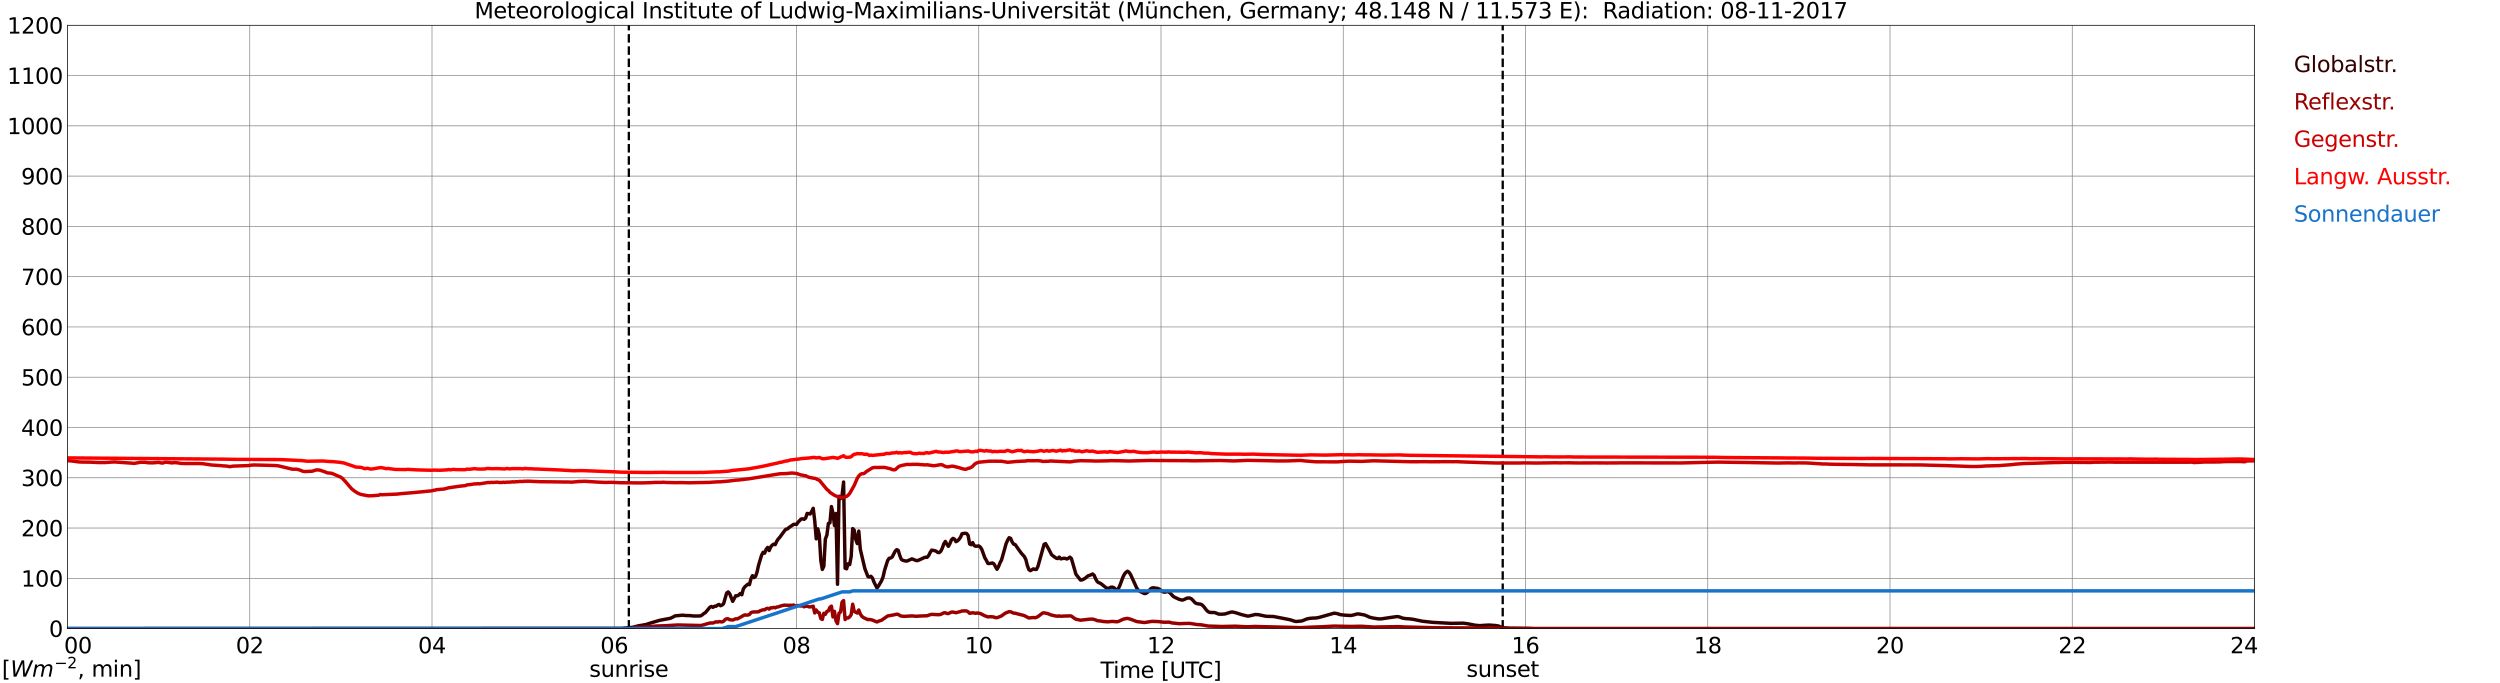 <?xml version="1.0" encoding="utf-8" standalone="no"?>
<!DOCTYPE svg PUBLIC "-//W3C//DTD SVG 1.1//EN"
  "http://www.w3.org/Graphics/SVG/1.1/DTD/svg11.dtd">
<svg xmlns:xlink="http://www.w3.org/1999/xlink" width="1085.4pt" height="296.64pt" viewBox="0 0 1085.4 296.64" xmlns="http://www.w3.org/2000/svg" version="1.1">
 <defs>
  <style type="text/css">*{stroke-linejoin: round; stroke-linecap: butt}</style>
 </defs>
 <g id="figure_1">
  <g id="patch_1">
   <path d="M 0 296.64 
L 1085.4 296.64 
L 1085.4 0 
L 0 0 
z
" style="fill: #ffffff"/>
  </g>
  <g id="axes_1">
   <g id="patch_2">
    <path d="M 29.306 272.909 
L 978.814 272.909 
L 978.814 10.976 
L 29.306 10.976 
z
" style="fill: #ffffff"/>
   </g>
   <g id="patch_3">
    <path d="M 978.814 272.909 
L 978.814 272.909 
L 978.814 10.976 
L 978.814 10.976 
z
" clip-path="url(#pcebeed3276)" style="fill: #d3d3d3; opacity: 0.25; stroke: #d3d3d3; stroke-linejoin: miter"/>
   </g>
   <g id="matplotlib.axis_1">
    <g id="xtick_1">
     <g id="line2d_1">
      <path d="M 29.306 272.909 
L 29.306 10.976 
" clip-path="url(#pcebeed3276)" style="fill: none; stroke: #808080; stroke-width: 0.3; stroke-linecap: square"/>
     </g>
     <g id="line2d_2"/>
     <g id="text_1">
      <!--    00 -->
      <g transform="translate(18.733 283.627) scale(0.095 -0.095)">
       <defs>
        <path id="DejaVuSans-20" transform="scale(0.016)"/>
        <path id="DejaVuSans-30" d="M 2034 4250 
Q 1547 4250 1301 3770 
Q 1056 3291 1056 2328 
Q 1056 1369 1301 889 
Q 1547 409 2034 409 
Q 2525 409 2770 889 
Q 3016 1369 3016 2328 
Q 3016 3291 2770 3770 
Q 2525 4250 2034 4250 
z
M 2034 4750 
Q 2819 4750 3233 4129 
Q 3647 3509 3647 2328 
Q 3647 1150 3233 529 
Q 2819 -91 2034 -91 
Q 1250 -91 836 529 
Q 422 1150 422 2328 
Q 422 3509 836 4129 
Q 1250 4750 2034 4750 
z
" transform="scale(0.016)"/>
       </defs>
       <use xlink:href="#DejaVuSans-20"/>
       <use xlink:href="#DejaVuSans-20" transform="translate(31.787 0)"/>
       <use xlink:href="#DejaVuSans-20" transform="translate(63.574 0)"/>
       <use xlink:href="#DejaVuSans-30" transform="translate(95.361 0)"/>
       <use xlink:href="#DejaVuSans-30" transform="translate(158.984 0)"/>
      </g>
     </g>
    </g>
    <g id="xtick_2">
     <g id="line2d_3">
      <path d="M 108.431 272.909 
L 108.431 10.976 
" clip-path="url(#pcebeed3276)" style="fill: none; stroke: #808080; stroke-width: 0.3; stroke-linecap: square"/>
     </g>
     <g id="line2d_4"/>
     <g id="text_2">
      <!-- 02 -->
      <g transform="translate(102.387 283.627) scale(0.095 -0.095)">
       <defs>
        <path id="DejaVuSans-32" d="M 1228 531 
L 3431 531 
L 3431 0 
L 469 0 
L 469 531 
Q 828 903 1448 1529 
Q 2069 2156 2228 2338 
Q 2531 2678 2651 2914 
Q 2772 3150 2772 3378 
Q 2772 3750 2511 3984 
Q 2250 4219 1831 4219 
Q 1534 4219 1204 4116 
Q 875 4013 500 3803 
L 500 4441 
Q 881 4594 1212 4672 
Q 1544 4750 1819 4750 
Q 2544 4750 2975 4387 
Q 3406 4025 3406 3419 
Q 3406 3131 3298 2873 
Q 3191 2616 2906 2266 
Q 2828 2175 2409 1742 
Q 1991 1309 1228 531 
z
" transform="scale(0.016)"/>
       </defs>
       <use xlink:href="#DejaVuSans-30"/>
       <use xlink:href="#DejaVuSans-32" transform="translate(63.623 0)"/>
      </g>
     </g>
    </g>
    <g id="xtick_3">
     <g id="line2d_5">
      <path d="M 187.557 272.909 
L 187.557 10.976 
" clip-path="url(#pcebeed3276)" style="fill: none; stroke: #808080; stroke-width: 0.3; stroke-linecap: square"/>
     </g>
     <g id="line2d_6"/>
     <g id="text_3">
      <!-- 04 -->
      <g transform="translate(181.513 283.627) scale(0.095 -0.095)">
       <defs>
        <path id="DejaVuSans-34" d="M 2419 4116 
L 825 1625 
L 2419 1625 
L 2419 4116 
z
M 2253 4666 
L 3047 4666 
L 3047 1625 
L 3713 1625 
L 3713 1100 
L 3047 1100 
L 3047 0 
L 2419 0 
L 2419 1100 
L 313 1100 
L 313 1709 
L 2253 4666 
z
" transform="scale(0.016)"/>
       </defs>
       <use xlink:href="#DejaVuSans-30"/>
       <use xlink:href="#DejaVuSans-34" transform="translate(63.623 0)"/>
      </g>
     </g>
    </g>
    <g id="xtick_4">
     <g id="line2d_7">
      <path d="M 266.683 272.909 
L 266.683 10.976 
" clip-path="url(#pcebeed3276)" style="fill: none; stroke: #808080; stroke-width: 0.3; stroke-linecap: square"/>
     </g>
     <g id="line2d_8"/>
     <g id="text_4">
      <!-- 06 -->
      <g transform="translate(260.638 283.627) scale(0.095 -0.095)">
       <defs>
        <path id="DejaVuSans-36" d="M 2113 2584 
Q 1688 2584 1439 2293 
Q 1191 2003 1191 1497 
Q 1191 994 1439 701 
Q 1688 409 2113 409 
Q 2538 409 2786 701 
Q 3034 994 3034 1497 
Q 3034 2003 2786 2293 
Q 2538 2584 2113 2584 
z
M 3366 4563 
L 3366 3988 
Q 3128 4100 2886 4159 
Q 2644 4219 2406 4219 
Q 1781 4219 1451 3797 
Q 1122 3375 1075 2522 
Q 1259 2794 1537 2939 
Q 1816 3084 2150 3084 
Q 2853 3084 3261 2657 
Q 3669 2231 3669 1497 
Q 3669 778 3244 343 
Q 2819 -91 2113 -91 
Q 1303 -91 875 529 
Q 447 1150 447 2328 
Q 447 3434 972 4092 
Q 1497 4750 2381 4750 
Q 2619 4750 2861 4703 
Q 3103 4656 3366 4563 
z
" transform="scale(0.016)"/>
       </defs>
       <use xlink:href="#DejaVuSans-30"/>
       <use xlink:href="#DejaVuSans-36" transform="translate(63.623 0)"/>
      </g>
     </g>
    </g>
    <g id="xtick_5">
     <g id="line2d_9">
      <path d="M 345.808 272.909 
L 345.808 10.976 
" clip-path="url(#pcebeed3276)" style="fill: none; stroke: #808080; stroke-width: 0.3; stroke-linecap: square"/>
     </g>
     <g id="line2d_10"/>
     <g id="text_5">
      <!-- 08 -->
      <g transform="translate(339.764 283.627) scale(0.095 -0.095)">
       <defs>
        <path id="DejaVuSans-38" d="M 2034 2216 
Q 1584 2216 1326 1975 
Q 1069 1734 1069 1313 
Q 1069 891 1326 650 
Q 1584 409 2034 409 
Q 2484 409 2743 651 
Q 3003 894 3003 1313 
Q 3003 1734 2745 1975 
Q 2488 2216 2034 2216 
z
M 1403 2484 
Q 997 2584 770 2862 
Q 544 3141 544 3541 
Q 544 4100 942 4425 
Q 1341 4750 2034 4750 
Q 2731 4750 3128 4425 
Q 3525 4100 3525 3541 
Q 3525 3141 3298 2862 
Q 3072 2584 2669 2484 
Q 3125 2378 3379 2068 
Q 3634 1759 3634 1313 
Q 3634 634 3220 271 
Q 2806 -91 2034 -91 
Q 1263 -91 848 271 
Q 434 634 434 1313 
Q 434 1759 690 2068 
Q 947 2378 1403 2484 
z
M 1172 3481 
Q 1172 3119 1398 2916 
Q 1625 2713 2034 2713 
Q 2441 2713 2670 2916 
Q 2900 3119 2900 3481 
Q 2900 3844 2670 4047 
Q 2441 4250 2034 4250 
Q 1625 4250 1398 4047 
Q 1172 3844 1172 3481 
z
" transform="scale(0.016)"/>
       </defs>
       <use xlink:href="#DejaVuSans-30"/>
       <use xlink:href="#DejaVuSans-38" transform="translate(63.623 0)"/>
      </g>
     </g>
    </g>
    <g id="xtick_6">
     <g id="line2d_11">
      <path d="M 424.934 272.909 
L 424.934 10.976 
" clip-path="url(#pcebeed3276)" style="fill: none; stroke: #808080; stroke-width: 0.3; stroke-linecap: square"/>
     </g>
     <g id="line2d_12"/>
     <g id="text_6">
      <!-- 10 -->
      <g transform="translate(418.89 283.627) scale(0.095 -0.095)">
       <defs>
        <path id="DejaVuSans-31" d="M 794 531 
L 1825 531 
L 1825 4091 
L 703 3866 
L 703 4441 
L 1819 4666 
L 2450 4666 
L 2450 531 
L 3481 531 
L 3481 0 
L 794 0 
L 794 531 
z
" transform="scale(0.016)"/>
       </defs>
       <use xlink:href="#DejaVuSans-31"/>
       <use xlink:href="#DejaVuSans-30" transform="translate(63.623 0)"/>
      </g>
     </g>
    </g>
    <g id="xtick_7">
     <g id="line2d_13">
      <path d="M 504.06 272.909 
L 504.06 10.976 
" clip-path="url(#pcebeed3276)" style="fill: none; stroke: #808080; stroke-width: 0.3; stroke-linecap: square"/>
     </g>
     <g id="line2d_14"/>
     <g id="text_7">
      <!-- 12 -->
      <g transform="translate(498.015 283.627) scale(0.095 -0.095)">
       <use xlink:href="#DejaVuSans-31"/>
       <use xlink:href="#DejaVuSans-32" transform="translate(63.623 0)"/>
      </g>
     </g>
    </g>
    <g id="xtick_8">
     <g id="line2d_15">
      <path d="M 583.185 272.909 
L 583.185 10.976 
" clip-path="url(#pcebeed3276)" style="fill: none; stroke: #808080; stroke-width: 0.3; stroke-linecap: square"/>
     </g>
     <g id="line2d_16"/>
     <g id="text_8">
      <!-- 14 -->
      <g transform="translate(577.141 283.627) scale(0.095 -0.095)">
       <use xlink:href="#DejaVuSans-31"/>
       <use xlink:href="#DejaVuSans-34" transform="translate(63.623 0)"/>
      </g>
     </g>
    </g>
    <g id="xtick_9">
     <g id="line2d_17">
      <path d="M 662.311 272.909 
L 662.311 10.976 
" clip-path="url(#pcebeed3276)" style="fill: none; stroke: #808080; stroke-width: 0.3; stroke-linecap: square"/>
     </g>
     <g id="line2d_18"/>
     <g id="text_9">
      <!-- 16 -->
      <g transform="translate(656.267 283.627) scale(0.095 -0.095)">
       <use xlink:href="#DejaVuSans-31"/>
       <use xlink:href="#DejaVuSans-36" transform="translate(63.623 0)"/>
      </g>
     </g>
    </g>
    <g id="xtick_10">
     <g id="line2d_19">
      <path d="M 741.437 272.909 
L 741.437 10.976 
" clip-path="url(#pcebeed3276)" style="fill: none; stroke: #808080; stroke-width: 0.3; stroke-linecap: square"/>
     </g>
     <g id="line2d_20"/>
     <g id="text_10">
      <!-- 18 -->
      <g transform="translate(735.392 283.627) scale(0.095 -0.095)">
       <use xlink:href="#DejaVuSans-31"/>
       <use xlink:href="#DejaVuSans-38" transform="translate(63.623 0)"/>
      </g>
     </g>
    </g>
    <g id="xtick_11">
     <g id="line2d_21">
      <path d="M 820.562 272.909 
L 820.562 10.976 
" clip-path="url(#pcebeed3276)" style="fill: none; stroke: #808080; stroke-width: 0.3; stroke-linecap: square"/>
     </g>
     <g id="line2d_22"/>
     <g id="text_11">
      <!-- 20 -->
      <g transform="translate(814.518 283.627) scale(0.095 -0.095)">
       <use xlink:href="#DejaVuSans-32"/>
       <use xlink:href="#DejaVuSans-30" transform="translate(63.623 0)"/>
      </g>
     </g>
    </g>
    <g id="xtick_12">
     <g id="line2d_23">
      <path d="M 899.688 272.909 
L 899.688 10.976 
" clip-path="url(#pcebeed3276)" style="fill: none; stroke: #808080; stroke-width: 0.3; stroke-linecap: square"/>
     </g>
     <g id="line2d_24"/>
     <g id="text_12">
      <!-- 22 -->
      <g transform="translate(893.644 283.627) scale(0.095 -0.095)">
       <use xlink:href="#DejaVuSans-32"/>
       <use xlink:href="#DejaVuSans-32" transform="translate(63.623 0)"/>
      </g>
     </g>
    </g>
    <g id="xtick_13">
     <g id="line2d_25">
      <path d="M 978.814 272.909 
L 978.814 10.976 
" clip-path="url(#pcebeed3276)" style="fill: none; stroke: #808080; stroke-width: 0.3; stroke-linecap: square"/>
     </g>
     <g id="line2d_26"/>
     <g id="text_13">
      <!-- 24    -->
      <g transform="translate(968.241 283.627) scale(0.095 -0.095)">
       <use xlink:href="#DejaVuSans-32"/>
       <use xlink:href="#DejaVuSans-34" transform="translate(63.623 0)"/>
       <use xlink:href="#DejaVuSans-20" transform="translate(127.246 0)"/>
       <use xlink:href="#DejaVuSans-20" transform="translate(159.033 0)"/>
       <use xlink:href="#DejaVuSans-20" transform="translate(190.82 0)"/>
      </g>
     </g>
    </g>
    <g id="text_14">
     <!-- Time [UTC] -->
     <g transform="translate(477.806 294.322) scale(0.095 -0.095)">
      <defs>
       <path id="DejaVuSans-54" d="M -19 4666 
L 3928 4666 
L 3928 4134 
L 2272 4134 
L 2272 0 
L 1638 0 
L 1638 4134 
L -19 4134 
L -19 4666 
z
" transform="scale(0.016)"/>
       <path id="DejaVuSans-69" d="M 603 3500 
L 1178 3500 
L 1178 0 
L 603 0 
L 603 3500 
z
M 603 4863 
L 1178 4863 
L 1178 4134 
L 603 4134 
L 603 4863 
z
" transform="scale(0.016)"/>
       <path id="DejaVuSans-6d" d="M 3328 2828 
Q 3544 3216 3844 3400 
Q 4144 3584 4550 3584 
Q 5097 3584 5394 3201 
Q 5691 2819 5691 2113 
L 5691 0 
L 5113 0 
L 5113 2094 
Q 5113 2597 4934 2840 
Q 4756 3084 4391 3084 
Q 3944 3084 3684 2787 
Q 3425 2491 3425 1978 
L 3425 0 
L 2847 0 
L 2847 2094 
Q 2847 2600 2669 2842 
Q 2491 3084 2119 3084 
Q 1678 3084 1418 2786 
Q 1159 2488 1159 1978 
L 1159 0 
L 581 0 
L 581 3500 
L 1159 3500 
L 1159 2956 
Q 1356 3278 1631 3431 
Q 1906 3584 2284 3584 
Q 2666 3584 2933 3390 
Q 3200 3197 3328 2828 
z
" transform="scale(0.016)"/>
       <path id="DejaVuSans-65" d="M 3597 1894 
L 3597 1613 
L 953 1613 
Q 991 1019 1311 708 
Q 1631 397 2203 397 
Q 2534 397 2845 478 
Q 3156 559 3463 722 
L 3463 178 
Q 3153 47 2828 -22 
Q 2503 -91 2169 -91 
Q 1331 -91 842 396 
Q 353 884 353 1716 
Q 353 2575 817 3079 
Q 1281 3584 2069 3584 
Q 2775 3584 3186 3129 
Q 3597 2675 3597 1894 
z
M 3022 2063 
Q 3016 2534 2758 2815 
Q 2500 3097 2075 3097 
Q 1594 3097 1305 2825 
Q 1016 2553 972 2059 
L 3022 2063 
z
" transform="scale(0.016)"/>
       <path id="DejaVuSans-5b" d="M 550 4863 
L 1875 4863 
L 1875 4416 
L 1125 4416 
L 1125 -397 
L 1875 -397 
L 1875 -844 
L 550 -844 
L 550 4863 
z
" transform="scale(0.016)"/>
       <path id="DejaVuSans-55" d="M 556 4666 
L 1191 4666 
L 1191 1831 
Q 1191 1081 1462 751 
Q 1734 422 2344 422 
Q 2950 422 3222 751 
Q 3494 1081 3494 1831 
L 3494 4666 
L 4128 4666 
L 4128 1753 
Q 4128 841 3676 375 
Q 3225 -91 2344 -91 
Q 1459 -91 1007 375 
Q 556 841 556 1753 
L 556 4666 
z
" transform="scale(0.016)"/>
       <path id="DejaVuSans-43" d="M 4122 4306 
L 4122 3641 
Q 3803 3938 3442 4084 
Q 3081 4231 2675 4231 
Q 1875 4231 1450 3742 
Q 1025 3253 1025 2328 
Q 1025 1406 1450 917 
Q 1875 428 2675 428 
Q 3081 428 3442 575 
Q 3803 722 4122 1019 
L 4122 359 
Q 3791 134 3420 21 
Q 3050 -91 2638 -91 
Q 1578 -91 968 557 
Q 359 1206 359 2328 
Q 359 3453 968 4101 
Q 1578 4750 2638 4750 
Q 3056 4750 3426 4639 
Q 3797 4528 4122 4306 
z
" transform="scale(0.016)"/>
       <path id="DejaVuSans-5d" d="M 1947 4863 
L 1947 -844 
L 622 -844 
L 622 -397 
L 1369 -397 
L 1369 4416 
L 622 4416 
L 622 4863 
L 1947 4863 
z
" transform="scale(0.016)"/>
      </defs>
      <use xlink:href="#DejaVuSans-54"/>
      <use xlink:href="#DejaVuSans-69" transform="translate(57.959 0)"/>
      <use xlink:href="#DejaVuSans-6d" transform="translate(85.742 0)"/>
      <use xlink:href="#DejaVuSans-65" transform="translate(183.154 0)"/>
      <use xlink:href="#DejaVuSans-20" transform="translate(244.678 0)"/>
      <use xlink:href="#DejaVuSans-5b" transform="translate(276.465 0)"/>
      <use xlink:href="#DejaVuSans-55" transform="translate(315.479 0)"/>
      <use xlink:href="#DejaVuSans-54" transform="translate(388.672 0)"/>
      <use xlink:href="#DejaVuSans-43" transform="translate(443.881 0)"/>
      <use xlink:href="#DejaVuSans-5d" transform="translate(513.705 0)"/>
     </g>
    </g>
   </g>
   <g id="matplotlib.axis_2">
    <g id="ytick_1">
     <g id="line2d_27">
      <path d="M 29.306 272.909 
L 978.814 272.909 
" clip-path="url(#pcebeed3276)" style="fill: none; stroke: #808080; stroke-width: 0.3; stroke-linecap: square"/>
     </g>
     <g id="line2d_28"/>
     <g id="text_15">
      <!-- 0 -->
      <g transform="translate(21.261 276.518) scale(0.095 -0.095)">
       <use xlink:href="#DejaVuSans-30"/>
      </g>
     </g>
    </g>
    <g id="ytick_2">
     <g id="line2d_29">
      <path d="M 29.306 251.081 
L 978.814 251.081 
" clip-path="url(#pcebeed3276)" style="fill: none; stroke: #808080; stroke-width: 0.3; stroke-linecap: square"/>
     </g>
     <g id="line2d_30"/>
     <g id="text_16">
      <!-- 100 -->
      <g transform="translate(9.173 254.69) scale(0.095 -0.095)">
       <use xlink:href="#DejaVuSans-31"/>
       <use xlink:href="#DejaVuSans-30" transform="translate(63.623 0)"/>
       <use xlink:href="#DejaVuSans-30" transform="translate(127.246 0)"/>
      </g>
     </g>
    </g>
    <g id="ytick_3">
     <g id="line2d_31">
      <path d="M 29.306 229.253 
L 978.814 229.253 
" clip-path="url(#pcebeed3276)" style="fill: none; stroke: #808080; stroke-width: 0.3; stroke-linecap: square"/>
     </g>
     <g id="line2d_32"/>
     <g id="text_17">
      <!-- 200 -->
      <g transform="translate(9.173 232.863) scale(0.095 -0.095)">
       <use xlink:href="#DejaVuSans-32"/>
       <use xlink:href="#DejaVuSans-30" transform="translate(63.623 0)"/>
       <use xlink:href="#DejaVuSans-30" transform="translate(127.246 0)"/>
      </g>
     </g>
    </g>
    <g id="ytick_4">
     <g id="line2d_33">
      <path d="M 29.306 207.426 
L 978.814 207.426 
" clip-path="url(#pcebeed3276)" style="fill: none; stroke: #808080; stroke-width: 0.3; stroke-linecap: square"/>
     </g>
     <g id="line2d_34"/>
     <g id="text_18">
      <!-- 300 -->
      <g transform="translate(9.173 211.035) scale(0.095 -0.095)">
       <defs>
        <path id="DejaVuSans-33" d="M 2597 2516 
Q 3050 2419 3304 2112 
Q 3559 1806 3559 1356 
Q 3559 666 3084 287 
Q 2609 -91 1734 -91 
Q 1441 -91 1130 -33 
Q 819 25 488 141 
L 488 750 
Q 750 597 1062 519 
Q 1375 441 1716 441 
Q 2309 441 2620 675 
Q 2931 909 2931 1356 
Q 2931 1769 2642 2001 
Q 2353 2234 1838 2234 
L 1294 2234 
L 1294 2753 
L 1863 2753 
Q 2328 2753 2575 2939 
Q 2822 3125 2822 3475 
Q 2822 3834 2567 4026 
Q 2313 4219 1838 4219 
Q 1578 4219 1281 4162 
Q 984 4106 628 3988 
L 628 4550 
Q 988 4650 1302 4700 
Q 1616 4750 1894 4750 
Q 2613 4750 3031 4423 
Q 3450 4097 3450 3541 
Q 3450 3153 3228 2886 
Q 3006 2619 2597 2516 
z
" transform="scale(0.016)"/>
       </defs>
       <use xlink:href="#DejaVuSans-33"/>
       <use xlink:href="#DejaVuSans-30" transform="translate(63.623 0)"/>
       <use xlink:href="#DejaVuSans-30" transform="translate(127.246 0)"/>
      </g>
     </g>
    </g>
    <g id="ytick_5">
     <g id="line2d_35">
      <path d="M 29.306 185.598 
L 978.814 185.598 
" clip-path="url(#pcebeed3276)" style="fill: none; stroke: #808080; stroke-width: 0.3; stroke-linecap: square"/>
     </g>
     <g id="line2d_36"/>
     <g id="text_19">
      <!-- 400 -->
      <g transform="translate(9.173 189.207) scale(0.095 -0.095)">
       <use xlink:href="#DejaVuSans-34"/>
       <use xlink:href="#DejaVuSans-30" transform="translate(63.623 0)"/>
       <use xlink:href="#DejaVuSans-30" transform="translate(127.246 0)"/>
      </g>
     </g>
    </g>
    <g id="ytick_6">
     <g id="line2d_37">
      <path d="M 29.306 163.77 
L 978.814 163.77 
" clip-path="url(#pcebeed3276)" style="fill: none; stroke: #808080; stroke-width: 0.3; stroke-linecap: square"/>
     </g>
     <g id="line2d_38"/>
     <g id="text_20">
      <!-- 500 -->
      <g transform="translate(9.173 167.379) scale(0.095 -0.095)">
       <defs>
        <path id="DejaVuSans-35" d="M 691 4666 
L 3169 4666 
L 3169 4134 
L 1269 4134 
L 1269 2991 
Q 1406 3038 1543 3061 
Q 1681 3084 1819 3084 
Q 2600 3084 3056 2656 
Q 3513 2228 3513 1497 
Q 3513 744 3044 326 
Q 2575 -91 1722 -91 
Q 1428 -91 1123 -41 
Q 819 9 494 109 
L 494 744 
Q 775 591 1075 516 
Q 1375 441 1709 441 
Q 2250 441 2565 725 
Q 2881 1009 2881 1497 
Q 2881 1984 2565 2268 
Q 2250 2553 1709 2553 
Q 1456 2553 1204 2497 
Q 953 2441 691 2322 
L 691 4666 
z
" transform="scale(0.016)"/>
       </defs>
       <use xlink:href="#DejaVuSans-35"/>
       <use xlink:href="#DejaVuSans-30" transform="translate(63.623 0)"/>
       <use xlink:href="#DejaVuSans-30" transform="translate(127.246 0)"/>
      </g>
     </g>
    </g>
    <g id="ytick_7">
     <g id="line2d_39">
      <path d="M 29.306 141.942 
L 978.814 141.942 
" clip-path="url(#pcebeed3276)" style="fill: none; stroke: #808080; stroke-width: 0.3; stroke-linecap: square"/>
     </g>
     <g id="line2d_40"/>
     <g id="text_21">
      <!-- 600 -->
      <g transform="translate(9.173 145.551) scale(0.095 -0.095)">
       <use xlink:href="#DejaVuSans-36"/>
       <use xlink:href="#DejaVuSans-30" transform="translate(63.623 0)"/>
       <use xlink:href="#DejaVuSans-30" transform="translate(127.246 0)"/>
      </g>
     </g>
    </g>
    <g id="ytick_8">
     <g id="line2d_41">
      <path d="M 29.306 120.114 
L 978.814 120.114 
" clip-path="url(#pcebeed3276)" style="fill: none; stroke: #808080; stroke-width: 0.3; stroke-linecap: square"/>
     </g>
     <g id="line2d_42"/>
     <g id="text_22">
      <!-- 700 -->
      <g transform="translate(9.173 123.724) scale(0.095 -0.095)">
       <defs>
        <path id="DejaVuSans-37" d="M 525 4666 
L 3525 4666 
L 3525 4397 
L 1831 0 
L 1172 0 
L 2766 4134 
L 525 4134 
L 525 4666 
z
" transform="scale(0.016)"/>
       </defs>
       <use xlink:href="#DejaVuSans-37"/>
       <use xlink:href="#DejaVuSans-30" transform="translate(63.623 0)"/>
       <use xlink:href="#DejaVuSans-30" transform="translate(127.246 0)"/>
      </g>
     </g>
    </g>
    <g id="ytick_9">
     <g id="line2d_43">
      <path d="M 29.306 98.287 
L 978.814 98.287 
" clip-path="url(#pcebeed3276)" style="fill: none; stroke: #808080; stroke-width: 0.3; stroke-linecap: square"/>
     </g>
     <g id="line2d_44"/>
     <g id="text_23">
      <!-- 800 -->
      <g transform="translate(9.173 101.896) scale(0.095 -0.095)">
       <use xlink:href="#DejaVuSans-38"/>
       <use xlink:href="#DejaVuSans-30" transform="translate(63.623 0)"/>
       <use xlink:href="#DejaVuSans-30" transform="translate(127.246 0)"/>
      </g>
     </g>
    </g>
    <g id="ytick_10">
     <g id="line2d_45">
      <path d="M 29.306 76.459 
L 978.814 76.459 
" clip-path="url(#pcebeed3276)" style="fill: none; stroke: #808080; stroke-width: 0.3; stroke-linecap: square"/>
     </g>
     <g id="line2d_46"/>
     <g id="text_24">
      <!-- 900 -->
      <g transform="translate(9.173 80.068) scale(0.095 -0.095)">
       <defs>
        <path id="DejaVuSans-39" d="M 703 97 
L 703 672 
Q 941 559 1184 500 
Q 1428 441 1663 441 
Q 2288 441 2617 861 
Q 2947 1281 2994 2138 
Q 2813 1869 2534 1725 
Q 2256 1581 1919 1581 
Q 1219 1581 811 2004 
Q 403 2428 403 3163 
Q 403 3881 828 4315 
Q 1253 4750 1959 4750 
Q 2769 4750 3195 4129 
Q 3622 3509 3622 2328 
Q 3622 1225 3098 567 
Q 2575 -91 1691 -91 
Q 1453 -91 1209 -44 
Q 966 3 703 97 
z
M 1959 2075 
Q 2384 2075 2632 2365 
Q 2881 2656 2881 3163 
Q 2881 3666 2632 3958 
Q 2384 4250 1959 4250 
Q 1534 4250 1286 3958 
Q 1038 3666 1038 3163 
Q 1038 2656 1286 2365 
Q 1534 2075 1959 2075 
z
" transform="scale(0.016)"/>
       </defs>
       <use xlink:href="#DejaVuSans-39"/>
       <use xlink:href="#DejaVuSans-30" transform="translate(63.623 0)"/>
       <use xlink:href="#DejaVuSans-30" transform="translate(127.246 0)"/>
      </g>
     </g>
    </g>
    <g id="ytick_11">
     <g id="line2d_47">
      <path d="M 29.306 54.631 
L 978.814 54.631 
" clip-path="url(#pcebeed3276)" style="fill: none; stroke: #808080; stroke-width: 0.3; stroke-linecap: square"/>
     </g>
     <g id="line2d_48"/>
     <g id="text_25">
      <!-- 1000 -->
      <g transform="translate(3.128 58.24) scale(0.095 -0.095)">
       <use xlink:href="#DejaVuSans-31"/>
       <use xlink:href="#DejaVuSans-30" transform="translate(63.623 0)"/>
       <use xlink:href="#DejaVuSans-30" transform="translate(127.246 0)"/>
       <use xlink:href="#DejaVuSans-30" transform="translate(190.869 0)"/>
      </g>
     </g>
    </g>
    <g id="ytick_12">
     <g id="line2d_49">
      <path d="M 29.306 32.803 
L 978.814 32.803 
" clip-path="url(#pcebeed3276)" style="fill: none; stroke: #808080; stroke-width: 0.3; stroke-linecap: square"/>
     </g>
     <g id="line2d_50"/>
     <g id="text_26">
      <!-- 1100 -->
      <g transform="translate(3.128 36.413) scale(0.095 -0.095)">
       <use xlink:href="#DejaVuSans-31"/>
       <use xlink:href="#DejaVuSans-31" transform="translate(63.623 0)"/>
       <use xlink:href="#DejaVuSans-30" transform="translate(127.246 0)"/>
       <use xlink:href="#DejaVuSans-30" transform="translate(190.869 0)"/>
      </g>
     </g>
    </g>
    <g id="ytick_13">
     <g id="line2d_51">
      <path d="M 29.306 10.976 
L 978.814 10.976 
" clip-path="url(#pcebeed3276)" style="fill: none; stroke: #808080; stroke-width: 0.3; stroke-linecap: square"/>
     </g>
     <g id="line2d_52"/>
     <g id="text_27">
      <!-- 1200 -->
      <g transform="translate(3.128 14.585) scale(0.095 -0.095)">
       <use xlink:href="#DejaVuSans-31"/>
       <use xlink:href="#DejaVuSans-32" transform="translate(63.623 0)"/>
       <use xlink:href="#DejaVuSans-30" transform="translate(127.246 0)"/>
       <use xlink:href="#DejaVuSans-30" transform="translate(190.869 0)"/>
      </g>
     </g>
    </g>
   </g>
   <g id="line2d_53">
    <path d="M 273.013 272.909 
L 273.013 10.976 
" clip-path="url(#pcebeed3276)" style="fill: none; stroke-dasharray: 3.7,1.6; stroke-dashoffset: 0; stroke: #000000"/>
   </g>
   <g id="line2d_54">
    <path d="M 652.42 272.909 
L 652.42 10.976 
" clip-path="url(#pcebeed3276)" style="fill: none; stroke-dasharray: 3.7,1.6; stroke-dashoffset: 0; stroke: #000000"/>
   </g>
   <g id="line2d_55">
    <path d="M 29.306 272.909 
L 269.98 272.813 
L 274.595 272.37 
L 277.233 271.693 
L 278.552 271.481 
L 280.53 271.121 
L 282.508 270.466 
L 286.464 269.303 
L 291.08 268.434 
L 292.399 267.779 
L 293.058 267.399 
L 296.355 267.081 
L 297.674 267.229 
L 299.652 267.271 
L 300.971 267.441 
L 303.608 267.441 
L 304.267 267.356 
L 304.927 266.932 
L 305.586 266.363 
L 306.246 265.981 
L 308.224 263.612 
L 308.883 263.315 
L 309.543 263.676 
L 310.202 263.189 
L 310.861 263.211 
L 311.521 262.702 
L 312.18 262.427 
L 312.839 262.977 
L 313.499 262.702 
L 314.158 262.111 
L 315.477 257.501 
L 316.136 256.992 
L 316.796 257.776 
L 318.114 261.074 
L 319.433 258.642 
L 320.093 258.705 
L 320.752 258.304 
L 321.411 257.669 
L 322.071 258.219 
L 322.73 255.702 
L 323.39 254.75 
L 324.708 253.628 
L 325.368 253.84 
L 326.027 251.323 
L 326.686 249.929 
L 327.346 250.773 
L 328.005 250.287 
L 328.665 248.446 
L 329.324 245.443 
L 330.643 241.066 
L 331.302 239.796 
L 331.961 240.156 
L 332.621 238.506 
L 333.28 237.661 
L 333.94 239.034 
L 334.599 237.469 
L 335.258 236.707 
L 335.918 236.243 
L 336.577 236.454 
L 337.236 234.996 
L 337.896 233.979 
L 338.555 233.261 
L 340.533 230.554 
L 341.193 229.771 
L 341.852 229.666 
L 342.512 229.052 
L 343.83 228.184 
L 344.49 227.677 
L 345.149 227.614 
L 345.808 227.699 
L 346.468 226.747 
L 347.787 225.35 
L 348.446 225.246 
L 349.105 225.477 
L 349.765 224.949 
L 350.424 222.919 
L 351.743 223.15 
L 352.402 222.05 
L 353.062 220.697 
L 353.721 226.069 
L 354.38 233.938 
L 355.04 229.603 
L 355.699 232.204 
L 356.359 243.245 
L 357.018 247.22 
L 357.677 245.847 
L 358.337 234.001 
L 358.996 232.351 
L 359.655 227.254 
L 360.315 227.001 
L 360.974 219.935 
L 361.634 222.727 
L 362.293 228.164 
L 362.952 222.939 
L 363.612 253.672 
L 364.271 215.452 
L 364.93 216.467 
L 365.59 215.113 
L 366.249 209.277 
L 366.909 246.691 
L 367.568 246.945 
L 368.227 244.766 
L 368.887 245.126 
L 369.546 241.617 
L 370.206 229.496 
L 370.865 230.172 
L 371.524 234.171 
L 372.184 235.989 
L 372.843 230.574 
L 373.502 238.443 
L 375.481 246.862 
L 376.799 250.287 
L 377.459 250.498 
L 378.118 250.204 
L 378.777 250.944 
L 379.437 252.698 
L 380.756 255.3 
L 381.415 254.412 
L 382.734 252.148 
L 383.393 250.457 
L 384.053 247.558 
L 385.371 243.391 
L 386.031 242.376 
L 386.69 242.271 
L 387.349 241.826 
L 388.668 239.29 
L 389.328 238.633 
L 389.987 238.971 
L 390.646 241.193 
L 391.306 242.843 
L 391.965 243.265 
L 393.284 243.603 
L 393.943 243.52 
L 395.921 242.632 
L 397.899 243.413 
L 398.559 243.328 
L 400.537 242.439 
L 401.196 242.101 
L 401.856 241.933 
L 402.515 241.955 
L 403.175 241.235 
L 403.834 239.881 
L 404.493 238.844 
L 405.812 239.078 
L 406.471 239.331 
L 407.131 239.859 
L 407.79 239.903 
L 408.45 239.331 
L 409.109 238 
L 409.768 236.094 
L 410.428 235.079 
L 411.087 236.264 
L 411.746 237.194 
L 412.406 236.011 
L 413.065 234.424 
L 413.725 233.748 
L 414.384 234.044 
L 415.043 235.164 
L 415.703 234.804 
L 416.362 234.149 
L 417.022 233.261 
L 417.681 231.718 
L 419 231.506 
L 419.659 231.633 
L 420.318 232.458 
L 420.978 236.16 
L 421.637 236.476 
L 422.297 235.566 
L 422.956 236.878 
L 423.615 237.175 
L 424.934 237.026 
L 425.593 237.513 
L 426.253 238.528 
L 427.572 242.186 
L 428.231 243.265 
L 428.89 244.62 
L 429.55 244.661 
L 430.869 244.428 
L 431.528 244.81 
L 432.847 247.156 
L 433.506 246.037 
L 434.165 244.365 
L 434.825 243.118 
L 436.144 238.465 
L 436.803 236.053 
L 437.462 234.573 
L 438.122 233.451 
L 438.781 233.748 
L 439.44 235.313 
L 440.1 236.264 
L 440.759 236.435 
L 442.078 238.338 
L 443.397 240.156 
L 444.716 241.636 
L 445.375 242.926 
L 446.034 245.528 
L 446.694 247.327 
L 447.353 247.75 
L 448.672 246.988 
L 449.331 247.22 
L 449.991 247.2 
L 450.65 245.847 
L 453.287 236.369 
L 453.947 236.011 
L 455.266 238.316 
L 456.584 240.874 
L 457.903 241.87 
L 458.563 242.335 
L 459.222 242.505 
L 459.881 241.87 
L 460.541 242.632 
L 461.859 242.376 
L 462.519 242.439 
L 463.178 242.695 
L 463.838 242.376 
L 464.497 241.892 
L 465.156 242.483 
L 467.134 249.315 
L 469.113 251.832 
L 469.772 251.788 
L 471.091 251.092 
L 472.409 249.992 
L 473.069 249.802 
L 474.388 249.208 
L 475.047 249.802 
L 475.706 251.345 
L 476.366 252.509 
L 477.025 252.974 
L 477.685 253.207 
L 478.344 253.672 
L 479.663 254.75 
L 480.322 255.259 
L 480.981 255.427 
L 481.641 255.3 
L 482.3 254.94 
L 482.96 254.899 
L 483.619 255.174 
L 484.278 255.765 
L 484.938 256.082 
L 485.597 255.49 
L 486.256 254.052 
L 487.575 250.457 
L 488.235 249.189 
L 488.894 248.427 
L 489.553 248.003 
L 490.213 248.49 
L 490.872 249.483 
L 493.51 255.279 
L 494.169 256.189 
L 494.828 256.717 
L 496.807 257.69 
L 497.466 257.649 
L 498.125 257.226 
L 498.785 256.612 
L 499.444 255.724 
L 500.103 255.3 
L 500.763 255.193 
L 502.741 255.49 
L 503.4 255.829 
L 504.719 256.865 
L 505.379 257.099 
L 506.038 257.055 
L 506.697 256.824 
L 507.357 256.951 
L 508.016 257.457 
L 509.335 258.895 
L 509.994 259.319 
L 511.313 259.91 
L 511.972 260.229 
L 513.291 260.546 
L 513.95 260.356 
L 515.269 259.72 
L 515.929 259.616 
L 516.588 259.657 
L 517.247 259.995 
L 517.907 260.609 
L 518.566 261.392 
L 519.226 261.943 
L 520.544 262.237 
L 521.204 262.281 
L 521.863 262.619 
L 522.522 263.233 
L 523.841 264.946 
L 524.501 265.538 
L 525.16 265.876 
L 526.479 265.939 
L 527.138 265.917 
L 527.797 266.088 
L 529.116 266.638 
L 530.435 266.657 
L 531.754 266.574 
L 534.391 265.769 
L 535.051 265.706 
L 536.369 265.981 
L 539.007 266.828 
L 541.644 267.482 
L 542.304 267.441 
L 544.941 266.806 
L 546.26 266.849 
L 549.557 267.546 
L 550.876 267.609 
L 552.854 267.653 
L 556.151 268.288 
L 560.107 269.069 
L 562.085 269.724 
L 562.745 269.831 
L 564.723 269.661 
L 565.382 269.534 
L 567.36 268.731 
L 568.679 268.456 
L 569.998 268.351 
L 571.317 268.308 
L 572.635 268.076 
L 579.229 266.214 
L 580.548 266.404 
L 581.867 266.849 
L 583.845 267.081 
L 586.482 267.229 
L 587.801 266.954 
L 589.12 266.574 
L 589.779 266.531 
L 592.417 266.996 
L 593.736 267.546 
L 594.395 267.884 
L 595.714 268.244 
L 598.351 268.689 
L 599.67 268.689 
L 602.307 268.288 
L 606.264 267.716 
L 606.923 267.716 
L 607.582 267.843 
L 608.901 268.351 
L 610.22 268.563 
L 612.198 268.709 
L 613.517 268.879 
L 617.473 269.704 
L 622.089 270.211 
L 630.001 270.634 
L 635.276 270.549 
L 637.255 270.824 
L 640.552 271.459 
L 642.53 271.63 
L 645.167 271.438 
L 646.486 271.374 
L 649.123 271.564 
L 650.442 271.756 
L 651.761 272.243 
L 653.08 272.581 
L 655.717 272.728 
L 658.355 272.749 
L 664.289 272.813 
L 665.608 272.909 
L 978.154 272.909 
L 978.154 272.909 
" clip-path="url(#pcebeed3276)" style="fill: none; stroke: #330000; stroke-width: 1.5; stroke-linecap: square"/>
   </g>
   <g id="line2d_56">
    <path d="M 29.306 272.909 
L 274.595 272.909 
L 275.255 272.413 
L 276.573 272.309 
L 278.552 272.33 
L 285.145 271.78 
L 287.783 271.695 
L 289.102 271.654 
L 291.739 271.483 
L 294.377 271.335 
L 304.267 271.569 
L 305.586 271.252 
L 306.905 270.848 
L 308.224 270.49 
L 309.543 270.49 
L 310.861 269.96 
L 311.521 270.089 
L 312.18 269.877 
L 313.499 270.023 
L 314.158 269.707 
L 314.818 268.989 
L 315.477 268.65 
L 316.136 268.67 
L 316.796 269.052 
L 318.114 269.2 
L 319.433 268.65 
L 320.093 268.714 
L 321.411 268.015 
L 322.73 267.253 
L 323.39 266.937 
L 324.049 267.085 
L 324.708 267.022 
L 325.368 266.788 
L 326.027 266.005 
L 326.686 265.73 
L 329.324 265.625 
L 329.983 265.182 
L 331.302 264.736 
L 331.961 264.778 
L 332.621 264.272 
L 333.28 264.101 
L 333.94 264.44 
L 334.599 263.89 
L 335.258 263.911 
L 335.918 263.68 
L 336.577 263.911 
L 337.236 263.551 
L 337.896 263.488 
L 339.215 263.023 
L 340.533 262.707 
L 341.193 262.792 
L 341.852 262.748 
L 342.512 262.875 
L 343.171 262.726 
L 343.83 262.918 
L 344.49 262.663 
L 345.149 263.001 
L 345.808 263.13 
L 346.468 262.875 
L 347.787 263.13 
L 348.446 262.96 
L 349.105 263.446 
L 349.765 263.213 
L 350.424 263.171 
L 351.083 263.425 
L 351.743 263.51 
L 353.062 263.193 
L 353.721 266.112 
L 354.38 264.841 
L 355.04 265.795 
L 355.699 266.068 
L 356.359 268.565 
L 357.018 268.925 
L 357.677 266.26 
L 358.337 266.703 
L 358.996 265.455 
L 359.655 265.245 
L 360.315 263.658 
L 360.974 263.171 
L 361.634 267.845 
L 362.293 265.413 
L 362.952 269.558 
L 363.612 270.765 
L 364.271 266.197 
L 364.93 265.73 
L 365.59 261.373 
L 366.249 260.759 
L 366.909 268.989 
L 367.568 268.227 
L 368.227 268.312 
L 368.887 267.825 
L 369.546 266.852 
L 370.206 262.325 
L 370.865 265.455 
L 372.184 266.153 
L 372.843 264.841 
L 373.502 266.577 
L 374.162 267.55 
L 374.821 268.1 
L 376.799 269.03 
L 377.459 268.925 
L 378.777 269.2 
L 380.096 269.792 
L 380.756 270.023 
L 381.415 269.707 
L 382.734 269.283 
L 385.371 267.443 
L 388.009 266.956 
L 389.328 266.64 
L 389.987 266.747 
L 390.646 267.212 
L 391.306 267.487 
L 392.624 267.592 
L 395.262 267.443 
L 395.921 267.402 
L 397.899 267.57 
L 399.218 267.465 
L 402.515 267.338 
L 403.834 266.873 
L 404.493 266.725 
L 407.131 266.873 
L 407.79 266.873 
L 408.45 266.725 
L 409.768 266.068 
L 410.428 266.048 
L 411.087 266.343 
L 411.746 266.387 
L 413.065 265.751 
L 413.725 265.73 
L 415.043 266.027 
L 417.022 265.498 
L 417.681 265.265 
L 419 265.223 
L 419.659 265.265 
L 420.318 265.625 
L 420.978 266.28 
L 422.297 266.027 
L 423.615 266.26 
L 424.275 266.133 
L 425.593 266.343 
L 426.912 267.022 
L 427.572 267.36 
L 428.89 267.825 
L 430.209 267.74 
L 431.528 267.888 
L 432.187 268.163 
L 432.847 268.183 
L 434.165 267.699 
L 434.825 267.402 
L 436.144 266.428 
L 436.803 266.048 
L 438.122 265.562 
L 438.781 265.625 
L 440.1 266.197 
L 440.759 266.238 
L 442.078 266.598 
L 444.056 267.085 
L 444.716 267.275 
L 446.694 268.312 
L 448.012 268.163 
L 448.672 268.1 
L 449.331 268.205 
L 449.991 268.037 
L 450.65 267.699 
L 452.628 266.175 
L 453.287 266.068 
L 454.606 266.343 
L 455.266 266.535 
L 455.925 266.873 
L 457.903 267.36 
L 459.222 267.55 
L 459.881 267.402 
L 460.541 267.57 
L 461.859 267.465 
L 463.838 267.423 
L 464.497 267.36 
L 465.156 267.487 
L 466.475 268.458 
L 467.134 268.84 
L 469.113 269.264 
L 473.069 268.818 
L 474.388 268.777 
L 475.706 269.157 
L 476.366 269.475 
L 477.685 269.602 
L 479.003 269.833 
L 480.981 269.982 
L 482.3 269.833 
L 482.96 269.792 
L 484.938 269.96 
L 485.597 269.814 
L 487.575 268.862 
L 488.894 268.543 
L 489.553 268.48 
L 490.872 268.84 
L 493.51 269.855 
L 494.828 270.023 
L 496.807 270.279 
L 498.125 270.089 
L 500.103 269.77 
L 502.741 269.855 
L 505.379 270.152 
L 507.357 270.108 
L 508.016 270.193 
L 508.675 270.427 
L 511.972 270.785 
L 514.61 270.68 
L 516.588 270.658 
L 519.885 271.167 
L 521.204 271.23 
L 522.522 271.442 
L 524.501 271.8 
L 527.797 271.907 
L 530.435 271.992 
L 536.369 271.865 
L 540.326 272.075 
L 541.644 272.119 
L 544.941 271.97 
L 547.579 272.055 
L 550.216 272.119 
L 554.832 272.223 
L 564.723 272.498 
L 569.998 272.245 
L 573.295 272.138 
L 579.229 271.822 
L 586.482 271.97 
L 591.098 271.885 
L 593.736 272.055 
L 596.373 272.223 
L 602.967 272.119 
L 607.582 272.055 
L 609.561 272.182 
L 613.517 272.287 
L 624.067 272.542 
L 639.233 272.625 
L 642.53 272.732 
L 648.464 272.625 
L 654.399 272.909 
L 978.154 272.909 
L 978.154 272.909 
" clip-path="url(#pcebeed3276)" style="fill: none; stroke: #990000; stroke-width: 1.5; stroke-linecap: square"/>
   </g>
   <g id="line2d_57">
    <path d="M 29.306 199.98 
L 30.625 200.091 
L 34.581 200.587 
L 39.197 200.652 
L 42.493 200.81 
L 45.79 200.82 
L 47.768 200.659 
L 49.747 200.563 
L 57 201.069 
L 58.319 201.178 
L 59.637 200.943 
L 60.956 200.683 
L 62.934 200.698 
L 64.253 200.916 
L 66.231 200.96 
L 68.869 200.748 
L 70.187 201.028 
L 70.847 200.995 
L 71.506 200.72 
L 72.166 200.655 
L 74.803 200.993 
L 75.462 200.847 
L 76.781 200.91 
L 78.759 201.211 
L 80.078 201.242 
L 82.056 201.257 
L 86.672 201.259 
L 87.991 201.322 
L 89.969 201.598 
L 91.947 201.899 
L 95.903 202.148 
L 97.222 202.309 
L 97.881 202.292 
L 99.86 202.606 
L 101.178 202.368 
L 107.772 202.145 
L 109.75 201.873 
L 112.388 201.921 
L 119.641 202.115 
L 120.96 202.27 
L 126.894 203.702 
L 128.872 203.708 
L 130.191 204.075 
L 131.51 204.612 
L 132.169 204.721 
L 135.466 204.597 
L 137.444 203.992 
L 138.763 204.09 
L 140.741 204.741 
L 142.06 205.273 
L 144.038 205.496 
L 147.994 207.194 
L 148.654 207.692 
L 149.972 209.093 
L 152.61 212.169 
L 153.929 213.21 
L 155.247 214.066 
L 156.566 214.635 
L 159.863 215.266 
L 161.841 215.218 
L 163.16 215.105 
L 164.479 214.995 
L 165.138 214.688 
L 165.798 214.803 
L 172.391 214.517 
L 173.71 214.36 
L 180.304 213.799 
L 187.557 213.083 
L 188.216 212.876 
L 188.876 212.802 
L 189.535 212.592 
L 192.832 212.311 
L 194.81 211.785 
L 196.129 211.586 
L 199.426 211.11 
L 202.063 210.822 
L 202.723 210.525 
L 204.701 210.313 
L 206.02 210.069 
L 206.679 210.13 
L 207.339 209.975 
L 207.998 210.073 
L 209.317 209.901 
L 211.954 209.458 
L 212.614 209.532 
L 213.273 209.399 
L 213.932 209.471 
L 215.251 209.381 
L 215.91 209.325 
L 216.57 209.471 
L 217.889 209.475 
L 218.548 209.351 
L 219.207 209.464 
L 219.867 209.353 
L 221.845 209.298 
L 222.504 209.159 
L 223.164 209.281 
L 223.823 209.124 
L 224.482 209.17 
L 225.801 209.019 
L 227.12 209.039 
L 227.779 208.919 
L 228.439 208.969 
L 229.098 208.895 
L 234.373 209.137 
L 240.308 209.198 
L 242.945 209.239 
L 247.561 209.285 
L 248.22 209.329 
L 251.517 209.041 
L 254.155 208.96 
L 256.133 209.111 
L 257.451 209.174 
L 259.43 209.309 
L 262.726 209.447 
L 265.364 209.394 
L 266.683 209.449 
L 269.32 209.578 
L 277.892 209.659 
L 279.87 209.626 
L 283.167 209.517 
L 284.486 209.429 
L 287.124 209.436 
L 287.783 209.362 
L 289.761 209.486 
L 293.058 209.549 
L 294.377 209.538 
L 296.355 209.53 
L 298.992 209.608 
L 308.224 209.427 
L 309.543 209.322 
L 311.521 209.2 
L 312.839 209.18 
L 314.818 208.993 
L 316.136 208.89 
L 319.433 208.469 
L 320.752 208.39 
L 325.368 207.845 
L 338.555 205.697 
L 341.193 205.605 
L 342.512 205.496 
L 343.83 205.35 
L 345.149 205.509 
L 345.808 205.546 
L 347.127 206.009 
L 347.787 206.223 
L 348.446 206.286 
L 349.105 206.504 
L 349.765 206.526 
L 351.083 207.183 
L 353.062 207.596 
L 353.721 207.659 
L 354.38 207.897 
L 355.04 208.275 
L 355.699 208.465 
L 358.996 212.474 
L 359.655 212.957 
L 360.315 213.76 
L 362.293 215.043 
L 363.612 215.622 
L 364.93 215.886 
L 365.59 215.96 
L 366.909 215.77 
L 367.568 215.493 
L 368.227 215.022 
L 368.887 214.249 
L 370.865 210.756 
L 372.184 207.685 
L 372.843 206.659 
L 373.502 205.989 
L 374.162 205.664 
L 374.821 205.662 
L 375.481 205.345 
L 376.14 204.73 
L 378.777 203.106 
L 379.437 202.964 
L 384.053 202.927 
L 386.69 203.555 
L 387.349 203.876 
L 388.009 203.977 
L 388.668 203.935 
L 389.987 202.73 
L 390.646 202.348 
L 391.965 201.971 
L 393.943 201.606 
L 394.603 201.67 
L 396.581 201.589 
L 398.559 201.589 
L 399.878 201.739 
L 400.537 201.72 
L 401.196 201.851 
L 402.515 201.779 
L 405.153 202.189 
L 405.812 202.178 
L 407.131 201.958 
L 408.45 201.72 
L 409.109 201.831 
L 410.428 202.506 
L 411.087 202.658 
L 411.746 202.678 
L 413.065 202.418 
L 413.725 202.392 
L 416.362 203.023 
L 417.681 203.464 
L 419 203.772 
L 419.659 203.649 
L 420.318 203.331 
L 420.978 203.228 
L 421.637 202.903 
L 422.297 202.434 
L 422.956 201.694 
L 423.615 201.181 
L 424.934 200.687 
L 429.55 200.225 
L 430.869 200.222 
L 434.825 200.262 
L 437.462 200.7 
L 438.781 200.596 
L 441.419 200.336 
L 445.375 200.17 
L 446.034 199.995 
L 447.353 200.048 
L 450.65 200.011 
L 451.969 200.137 
L 452.628 200.321 
L 453.947 200.301 
L 455.266 200.264 
L 455.925 200.139 
L 464.497 200.526 
L 465.156 200.473 
L 466.475 200.222 
L 469.113 200.015 
L 473.728 200.102 
L 475.706 200.17 
L 477.025 200.155 
L 480.981 200.07 
L 482.3 200.006 
L 485.597 200.037 
L 490.213 200.153 
L 498.785 199.921 
L 515.929 200.011 
L 517.907 200.074 
L 529.776 199.928 
L 535.71 200.124 
L 541.644 199.862 
L 550.216 200.013 
L 554.832 200.135 
L 559.448 200.098 
L 564.723 199.893 
L 566.701 200.142 
L 571.317 200.491 
L 580.548 200.528 
L 583.845 200.303 
L 585.823 200.216 
L 591.098 200.318 
L 596.373 200.061 
L 612.858 200.476 
L 618.792 200.436 
L 621.429 200.486 
L 627.364 200.436 
L 630.661 200.456 
L 632.639 200.445 
L 636.595 200.613 
L 640.552 200.733 
L 643.848 200.866 
L 647.805 200.96 
L 649.783 201.026 
L 654.399 201.023 
L 659.674 201.019 
L 661.652 200.958 
L 666.927 201.037 
L 675.499 200.921 
L 676.817 200.951 
L 681.433 200.936 
L 685.389 201.006 
L 692.643 200.971 
L 697.918 201.01 
L 700.555 200.978 
L 701.874 200.978 
L 704.511 200.956 
L 707.808 200.956 
L 729.568 201.002 
L 743.415 200.674 
L 746.052 200.628 
L 759.24 200.82 
L 771.768 201.037 
L 776.384 200.958 
L 779.021 201.013 
L 781 200.967 
L 784.296 201.004 
L 786.275 201.109 
L 791.55 201.445 
L 792.868 201.436 
L 794.187 201.523 
L 796.825 201.576 
L 800.122 201.624 
L 805.397 201.691 
L 811.331 201.818 
L 833.75 201.849 
L 837.706 201.969 
L 844.959 202.143 
L 847.597 202.246 
L 855.51 202.534 
L 858.147 202.534 
L 860.125 202.458 
L 862.103 202.311 
L 868.038 202.132 
L 873.313 201.737 
L 875.291 201.495 
L 878.588 201.261 
L 880.566 201.189 
L 882.544 201.15 
L 892.435 200.807 
L 893.754 200.818 
L 896.391 200.707 
L 907.601 200.783 
L 908.919 200.689 
L 916.832 200.6 
L 918.151 200.681 
L 951.779 200.657 
L 952.438 200.831 
L 955.076 200.705 
L 957.054 200.578 
L 958.373 200.587 
L 961.67 200.574 
L 963.648 200.548 
L 965.626 200.421 
L 966.945 200.397 
L 972.879 200.382 
L 974.198 200.482 
L 974.857 200.397 
L 975.517 200.085 
L 978.154 200.102 
L 978.154 200.102 
" clip-path="url(#pcebeed3276)" style="fill: none; stroke: #cc0000; stroke-width: 1.5; stroke-linecap: square"/>
   </g>
   <g id="line2d_58">
    <path d="M 29.306 198.797 
L 95.903 199.334 
L 97.222 199.347 
L 101.838 199.432 
L 121.619 199.53 
L 126.235 199.731 
L 128.872 199.88 
L 130.85 199.96 
L 133.488 200.249 
L 140.082 200.131 
L 142.719 200.358 
L 144.697 200.438 
L 147.335 200.694 
L 149.313 201.006 
L 153.929 202.571 
L 154.588 202.787 
L 156.566 202.896 
L 157.226 203.047 
L 157.885 203.333 
L 158.544 203.494 
L 159.204 203.309 
L 159.863 203.359 
L 160.523 203.577 
L 161.182 203.651 
L 162.501 203.466 
L 165.138 202.992 
L 165.798 203.064 
L 167.116 203.337 
L 167.776 203.488 
L 168.435 203.381 
L 170.413 203.656 
L 171.732 203.813 
L 174.37 203.844 
L 176.348 203.841 
L 177.007 203.767 
L 180.963 204.005 
L 187.557 204.18 
L 188.216 204.097 
L 190.854 204.173 
L 194.151 203.992 
L 194.81 203.83 
L 195.47 204.003 
L 196.788 203.776 
L 198.107 203.896 
L 202.063 203.905 
L 202.723 203.671 
L 204.042 203.719 
L 206.02 203.47 
L 207.339 203.63 
L 208.657 203.665 
L 210.635 203.603 
L 211.295 203.396 
L 212.614 203.418 
L 213.273 203.499 
L 215.91 203.444 
L 219.207 203.606 
L 219.867 203.411 
L 220.526 203.414 
L 221.186 203.584 
L 222.504 203.446 
L 224.482 203.457 
L 225.801 203.435 
L 227.12 203.582 
L 227.779 203.335 
L 228.439 203.449 
L 229.098 203.438 
L 229.757 203.54 
L 230.417 203.494 
L 231.736 203.599 
L 233.714 203.645 
L 235.033 203.719 
L 242.286 204.005 
L 243.604 204.075 
L 245.583 204.204 
L 246.901 204.26 
L 248.88 204.389 
L 252.176 204.311 
L 253.495 204.335 
L 255.473 204.418 
L 262.067 204.675 
L 263.386 204.715 
L 266.683 204.837 
L 269.32 204.987 
L 281.189 205.138 
L 287.783 205.068 
L 290.42 205.116 
L 302.949 205.136 
L 303.608 205.066 
L 304.927 205.114 
L 311.521 204.843 
L 312.18 204.867 
L 314.158 204.697 
L 316.136 204.577 
L 318.114 204.234 
L 324.708 203.599 
L 328.665 202.901 
L 330.643 202.558 
L 337.236 201.1 
L 337.896 200.971 
L 338.555 200.727 
L 339.215 200.676 
L 341.193 200.148 
L 341.852 200.115 
L 343.171 199.701 
L 344.49 199.583 
L 345.808 199.349 
L 346.468 199.371 
L 347.787 199.116 
L 351.743 198.795 
L 353.062 198.607 
L 353.721 198.607 
L 354.38 198.801 
L 355.699 198.607 
L 357.018 199.14 
L 357.677 199.181 
L 361.634 198.594 
L 362.952 198.793 
L 363.612 199.017 
L 366.249 197.847 
L 366.909 198.426 
L 367.568 198.572 
L 368.887 198.47 
L 369.546 198.323 
L 370.206 197.638 
L 370.865 197.221 
L 371.524 197.156 
L 372.184 196.92 
L 372.843 197.014 
L 374.162 196.972 
L 375.481 197.287 
L 376.14 197.158 
L 376.799 197.369 
L 377.459 197.727 
L 378.118 197.568 
L 378.777 197.712 
L 384.053 197.175 
L 384.712 196.837 
L 386.031 196.922 
L 387.349 196.643 
L 388.668 196.595 
L 389.328 196.352 
L 389.987 196.682 
L 390.646 196.512 
L 391.306 196.678 
L 392.624 196.483 
L 393.284 196.507 
L 394.603 196.359 
L 395.262 196.341 
L 395.921 196.743 
L 396.581 196.913 
L 397.899 197.005 
L 399.218 196.747 
L 399.878 196.896 
L 400.537 196.835 
L 401.196 196.902 
L 401.856 196.588 
L 402.515 196.531 
L 403.175 196.743 
L 405.153 196.267 
L 406.471 195.935 
L 407.131 196.226 
L 407.79 196.215 
L 409.109 196.396 
L 409.768 196.479 
L 410.428 196.309 
L 411.746 196.354 
L 414.384 195.955 
L 415.043 195.78 
L 415.703 195.8 
L 416.362 196.042 
L 417.022 196.095 
L 419 195.905 
L 419.659 195.929 
L 420.318 195.759 
L 420.978 196.058 
L 422.297 196.215 
L 423.615 195.914 
L 424.275 196.031 
L 424.934 195.569 
L 425.593 195.514 
L 427.572 195.852 
L 428.231 195.593 
L 428.89 195.796 
L 430.209 195.804 
L 430.869 196.141 
L 431.528 195.99 
L 432.847 196.055 
L 433.506 196.042 
L 434.165 195.914 
L 436.144 196.005 
L 437.462 195.518 
L 439.44 196.149 
L 441.419 195.66 
L 442.078 195.538 
L 442.737 195.632 
L 443.397 195.508 
L 444.056 195.909 
L 444.716 196.108 
L 446.034 195.872 
L 447.353 196.073 
L 448.012 196.027 
L 448.672 196.175 
L 449.331 196.016 
L 449.991 195.997 
L 451.309 195.717 
L 451.969 195.591 
L 453.287 195.916 
L 454.606 195.617 
L 455.266 195.885 
L 457.244 195.571 
L 458.563 195.903 
L 460.541 195.425 
L 461.2 195.826 
L 461.859 195.604 
L 462.519 195.691 
L 463.838 195.425 
L 464.497 195.302 
L 465.156 195.566 
L 465.816 195.58 
L 466.475 195.822 
L 467.794 195.918 
L 468.453 195.75 
L 469.772 196.167 
L 471.75 195.695 
L 473.069 195.979 
L 474.388 195.839 
L 476.366 196.381 
L 478.344 196.265 
L 479.663 196.178 
L 480.981 196.346 
L 481.641 196.064 
L 482.96 196.206 
L 483.619 196.357 
L 484.278 196.328 
L 484.938 196.507 
L 487.575 196.066 
L 488.894 195.769 
L 489.553 195.959 
L 490.872 196.066 
L 492.191 195.935 
L 493.51 196.228 
L 494.828 196.405 
L 496.147 196.505 
L 498.125 196.536 
L 500.763 196.261 
L 501.422 196.261 
L 502.082 196.42 
L 504.06 196.272 
L 506.697 196.302 
L 507.357 196.178 
L 508.016 196.298 
L 512.632 196.322 
L 513.291 196.394 
L 515.929 196.289 
L 519.226 196.597 
L 521.204 196.536 
L 523.182 196.75 
L 524.501 196.73 
L 525.819 196.924 
L 532.413 197.177 
L 538.348 197.166 
L 540.326 197.217 
L 544.282 197.166 
L 548.238 197.343 
L 563.404 197.634 
L 564.723 197.651 
L 569.338 197.485 
L 575.273 197.59 
L 582.526 197.404 
L 583.845 197.468 
L 585.823 197.466 
L 587.142 197.516 
L 589.779 197.426 
L 592.417 197.487 
L 595.054 197.49 
L 596.373 197.522 
L 600.989 197.575 
L 607.582 197.505 
L 609.561 197.601 
L 612.198 197.675 
L 668.905 198.35 
L 671.542 198.321 
L 674.18 198.382 
L 682.092 198.358 
L 683.411 198.413 
L 686.049 198.413 
L 688.027 198.426 
L 744.074 198.522 
L 748.69 198.627 
L 751.987 198.653 
L 773.087 198.804 
L 775.065 198.832 
L 782.978 198.873 
L 785.615 198.9 
L 788.912 198.961 
L 808.694 199.074 
L 810.672 199.052 
L 813.309 199.026 
L 814.628 199.052 
L 817.265 199.061 
L 838.366 199.142 
L 840.344 199.172 
L 843.641 199.151 
L 846.278 199.236 
L 851.553 199.166 
L 858.806 199.238 
L 860.125 199.201 
L 863.422 199.116 
L 864.741 199.183 
L 879.247 199.072 
L 881.885 199.164 
L 883.204 199.133 
L 891.775 199.17 
L 895.072 199.207 
L 900.347 199.212 
L 901.666 199.196 
L 924.085 199.271 
L 924.745 199.203 
L 926.063 199.271 
L 929.36 199.325 
L 931.998 199.367 
L 933.316 199.347 
L 934.635 199.358 
L 935.954 199.319 
L 937.273 199.391 
L 951.12 199.469 
L 953.098 199.506 
L 959.032 199.447 
L 967.604 199.356 
L 968.923 199.31 
L 972.879 199.262 
L 974.857 199.341 
L 978.154 199.489 
L 978.154 199.489 
" clip-path="url(#pcebeed3276)" style="fill: none; stroke: #ff0000; stroke-width: 1.5; stroke-linecap: square"/>
   </g>
   <g id="line2d_59">
    <path d="M 29.306 272.909 
L 313.499 272.909 
L 316.136 272.036 
L 319.433 272.036 
L 355.699 260.03 
L 356.359 260.03 
L 365.59 256.975 
L 368.887 256.975 
L 370.206 256.538 
L 978.154 256.538 
L 978.154 256.538 
" clip-path="url(#pcebeed3276)" style="fill: none; stroke: #1773cc; stroke-width: 1.5; stroke-linecap: square"/>
   </g>
   <g id="patch_4">
    <path d="M 29.306 272.909 
L 29.306 10.976 
" style="fill: none; stroke: #000000; stroke-width: 0.3; stroke-linejoin: miter; stroke-linecap: square"/>
   </g>
   <g id="patch_5">
    <path d="M 978.814 272.909 
L 978.814 10.976 
" style="fill: none; stroke: #000000; stroke-width: 0.3; stroke-linejoin: miter; stroke-linecap: square"/>
   </g>
   <g id="patch_6">
    <path d="M 29.306 272.909 
L 978.814 272.909 
" style="fill: none; stroke: #000000; stroke-width: 0.3; stroke-linejoin: miter; stroke-linecap: square"/>
   </g>
   <g id="patch_7">
    <path d="M 29.306 10.976 
L 978.814 10.976 
" style="fill: none; stroke: #000000; stroke-width: 0.3; stroke-linejoin: miter; stroke-linecap: square"/>
   </g>
   <g id="text_28">
    <!-- sunrise -->
    <g transform="translate(255.848 293.863) scale(0.095 -0.095)">
     <defs>
      <path id="DejaVuSans-73" d="M 2834 3397 
L 2834 2853 
Q 2591 2978 2328 3040 
Q 2066 3103 1784 3103 
Q 1356 3103 1142 2972 
Q 928 2841 928 2578 
Q 928 2378 1081 2264 
Q 1234 2150 1697 2047 
L 1894 2003 
Q 2506 1872 2764 1633 
Q 3022 1394 3022 966 
Q 3022 478 2636 193 
Q 2250 -91 1575 -91 
Q 1294 -91 989 -36 
Q 684 19 347 128 
L 347 722 
Q 666 556 975 473 
Q 1284 391 1588 391 
Q 1994 391 2212 530 
Q 2431 669 2431 922 
Q 2431 1156 2273 1281 
Q 2116 1406 1581 1522 
L 1381 1569 
Q 847 1681 609 1914 
Q 372 2147 372 2553 
Q 372 3047 722 3315 
Q 1072 3584 1716 3584 
Q 2034 3584 2315 3537 
Q 2597 3491 2834 3397 
z
" transform="scale(0.016)"/>
      <path id="DejaVuSans-75" d="M 544 1381 
L 544 3500 
L 1119 3500 
L 1119 1403 
Q 1119 906 1312 657 
Q 1506 409 1894 409 
Q 2359 409 2629 706 
Q 2900 1003 2900 1516 
L 2900 3500 
L 3475 3500 
L 3475 0 
L 2900 0 
L 2900 538 
Q 2691 219 2414 64 
Q 2138 -91 1772 -91 
Q 1169 -91 856 284 
Q 544 659 544 1381 
z
M 1991 3584 
L 1991 3584 
z
" transform="scale(0.016)"/>
      <path id="DejaVuSans-6e" d="M 3513 2113 
L 3513 0 
L 2938 0 
L 2938 2094 
Q 2938 2591 2744 2837 
Q 2550 3084 2163 3084 
Q 1697 3084 1428 2787 
Q 1159 2491 1159 1978 
L 1159 0 
L 581 0 
L 581 3500 
L 1159 3500 
L 1159 2956 
Q 1366 3272 1645 3428 
Q 1925 3584 2291 3584 
Q 2894 3584 3203 3211 
Q 3513 2838 3513 2113 
z
" transform="scale(0.016)"/>
      <path id="DejaVuSans-72" d="M 2631 2963 
Q 2534 3019 2420 3045 
Q 2306 3072 2169 3072 
Q 1681 3072 1420 2755 
Q 1159 2438 1159 1844 
L 1159 0 
L 581 0 
L 581 3500 
L 1159 3500 
L 1159 2956 
Q 1341 3275 1631 3429 
Q 1922 3584 2338 3584 
Q 2397 3584 2469 3576 
Q 2541 3569 2628 3553 
L 2631 2963 
z
" transform="scale(0.016)"/>
     </defs>
     <use xlink:href="#DejaVuSans-73"/>
     <use xlink:href="#DejaVuSans-75" transform="translate(52.1 0)"/>
     <use xlink:href="#DejaVuSans-6e" transform="translate(115.479 0)"/>
     <use xlink:href="#DejaVuSans-72" transform="translate(178.857 0)"/>
     <use xlink:href="#DejaVuSans-69" transform="translate(219.971 0)"/>
     <use xlink:href="#DejaVuSans-73" transform="translate(247.754 0)"/>
     <use xlink:href="#DejaVuSans-65" transform="translate(299.854 0)"/>
    </g>
   </g>
   <g id="text_29">
    <!-- sunset -->
    <g transform="translate(636.666 293.863) scale(0.095 -0.095)">
     <defs>
      <path id="DejaVuSans-74" d="M 1172 4494 
L 1172 3500 
L 2356 3500 
L 2356 3053 
L 1172 3053 
L 1172 1153 
Q 1172 725 1289 603 
Q 1406 481 1766 481 
L 2356 481 
L 2356 0 
L 1766 0 
Q 1100 0 847 248 
Q 594 497 594 1153 
L 594 3053 
L 172 3053 
L 172 3500 
L 594 3500 
L 594 4494 
L 1172 4494 
z
" transform="scale(0.016)"/>
     </defs>
     <use xlink:href="#DejaVuSans-73"/>
     <use xlink:href="#DejaVuSans-75" transform="translate(52.1 0)"/>
     <use xlink:href="#DejaVuSans-6e" transform="translate(115.479 0)"/>
     <use xlink:href="#DejaVuSans-73" transform="translate(178.857 0)"/>
     <use xlink:href="#DejaVuSans-65" transform="translate(230.957 0)"/>
     <use xlink:href="#DejaVuSans-74" transform="translate(292.48 0)"/>
    </g>
   </g>
   <g id="text_30">
    <!-- [$Wm^{-2}$, min] -->
    <g transform="translate(0.821 293.863) scale(0.095 -0.095)">
     <defs>
      <path id="DejaVuSans-Oblique-57" d="M 616 4666 
L 1228 4666 
L 1453 697 
L 3213 4666 
L 3916 4666 
L 4147 697 
L 5888 4666 
L 6528 4666 
L 4453 0 
L 3659 0 
L 3444 3891 
L 1697 0 
L 903 0 
L 616 4666 
z
" transform="scale(0.016)"/>
      <path id="DejaVuSans-Oblique-6d" d="M 5747 2113 
L 5338 0 
L 4763 0 
L 5166 2094 
Q 5191 2228 5203 2325 
Q 5216 2422 5216 2491 
Q 5216 2772 5059 2928 
Q 4903 3084 4622 3084 
Q 4203 3084 3875 2770 
Q 3547 2456 3450 1953 
L 3066 0 
L 2491 0 
L 2900 2094 
Q 2925 2209 2937 2307 
Q 2950 2406 2950 2484 
Q 2950 2769 2794 2926 
Q 2638 3084 2363 3084 
Q 1938 3084 1609 2770 
Q 1281 2456 1184 1953 
L 800 0 
L 225 0 
L 909 3500 
L 1484 3500 
L 1375 2956 
Q 1609 3263 1923 3423 
Q 2238 3584 2597 3584 
Q 2978 3584 3223 3384 
Q 3469 3184 3519 2828 
Q 3781 3197 4126 3390 
Q 4472 3584 4856 3584 
Q 5306 3584 5551 3325 
Q 5797 3066 5797 2591 
Q 5797 2488 5784 2364 
Q 5772 2241 5747 2113 
z
" transform="scale(0.016)"/>
      <path id="DejaVuSans-2212" d="M 678 2272 
L 4684 2272 
L 4684 1741 
L 678 1741 
L 678 2272 
z
" transform="scale(0.016)"/>
      <path id="DejaVuSans-2c" d="M 750 794 
L 1409 794 
L 1409 256 
L 897 -744 
L 494 -744 
L 750 256 
L 750 794 
z
" transform="scale(0.016)"/>
     </defs>
     <use xlink:href="#DejaVuSans-5b" transform="translate(0 0.766)"/>
     <use xlink:href="#DejaVuSans-Oblique-57" transform="translate(39.014 0.766)"/>
     <use xlink:href="#DejaVuSans-Oblique-6d" transform="translate(137.891 0.766)"/>
     <use xlink:href="#DejaVuSans-2212" transform="translate(239.953 39.047) scale(0.7)"/>
     <use xlink:href="#DejaVuSans-32" transform="translate(298.605 39.047) scale(0.7)"/>
     <use xlink:href="#DejaVuSans-2c" transform="translate(345.875 0.766)"/>
     <use xlink:href="#DejaVuSans-20" transform="translate(377.663 0.766)"/>
     <use xlink:href="#DejaVuSans-6d" transform="translate(409.45 0.766)"/>
     <use xlink:href="#DejaVuSans-69" transform="translate(506.862 0.766)"/>
     <use xlink:href="#DejaVuSans-6e" transform="translate(534.645 0.766)"/>
     <use xlink:href="#DejaVuSans-5d" transform="translate(598.024 0.766)"/>
    </g>
   </g>
   <g id="text_31">
    <!-- Globalstr. -->
    <g style="fill: #330000" transform="translate(995.905 31.291) scale(0.095 -0.095)">
     <defs>
      <path id="DejaVuSans-47" d="M 3809 666 
L 3809 1919 
L 2778 1919 
L 2778 2438 
L 4434 2438 
L 4434 434 
Q 4069 175 3628 42 
Q 3188 -91 2688 -91 
Q 1594 -91 976 548 
Q 359 1188 359 2328 
Q 359 3472 976 4111 
Q 1594 4750 2688 4750 
Q 3144 4750 3555 4637 
Q 3966 4525 4313 4306 
L 4313 3634 
Q 3963 3931 3569 4081 
Q 3175 4231 2741 4231 
Q 1884 4231 1454 3753 
Q 1025 3275 1025 2328 
Q 1025 1384 1454 906 
Q 1884 428 2741 428 
Q 3075 428 3337 486 
Q 3600 544 3809 666 
z
" transform="scale(0.016)"/>
      <path id="DejaVuSans-6c" d="M 603 4863 
L 1178 4863 
L 1178 0 
L 603 0 
L 603 4863 
z
" transform="scale(0.016)"/>
      <path id="DejaVuSans-6f" d="M 1959 3097 
Q 1497 3097 1228 2736 
Q 959 2375 959 1747 
Q 959 1119 1226 758 
Q 1494 397 1959 397 
Q 2419 397 2687 759 
Q 2956 1122 2956 1747 
Q 2956 2369 2687 2733 
Q 2419 3097 1959 3097 
z
M 1959 3584 
Q 2709 3584 3137 3096 
Q 3566 2609 3566 1747 
Q 3566 888 3137 398 
Q 2709 -91 1959 -91 
Q 1206 -91 779 398 
Q 353 888 353 1747 
Q 353 2609 779 3096 
Q 1206 3584 1959 3584 
z
" transform="scale(0.016)"/>
      <path id="DejaVuSans-62" d="M 3116 1747 
Q 3116 2381 2855 2742 
Q 2594 3103 2138 3103 
Q 1681 3103 1420 2742 
Q 1159 2381 1159 1747 
Q 1159 1113 1420 752 
Q 1681 391 2138 391 
Q 2594 391 2855 752 
Q 3116 1113 3116 1747 
z
M 1159 2969 
Q 1341 3281 1617 3432 
Q 1894 3584 2278 3584 
Q 2916 3584 3314 3078 
Q 3713 2572 3713 1747 
Q 3713 922 3314 415 
Q 2916 -91 2278 -91 
Q 1894 -91 1617 61 
Q 1341 213 1159 525 
L 1159 0 
L 581 0 
L 581 4863 
L 1159 4863 
L 1159 2969 
z
" transform="scale(0.016)"/>
      <path id="DejaVuSans-61" d="M 2194 1759 
Q 1497 1759 1228 1600 
Q 959 1441 959 1056 
Q 959 750 1161 570 
Q 1363 391 1709 391 
Q 2188 391 2477 730 
Q 2766 1069 2766 1631 
L 2766 1759 
L 2194 1759 
z
M 3341 1997 
L 3341 0 
L 2766 0 
L 2766 531 
Q 2569 213 2275 61 
Q 1981 -91 1556 -91 
Q 1019 -91 701 211 
Q 384 513 384 1019 
Q 384 1609 779 1909 
Q 1175 2209 1959 2209 
L 2766 2209 
L 2766 2266 
Q 2766 2663 2505 2880 
Q 2244 3097 1772 3097 
Q 1472 3097 1187 3025 
Q 903 2953 641 2809 
L 641 3341 
Q 956 3463 1253 3523 
Q 1550 3584 1831 3584 
Q 2591 3584 2966 3190 
Q 3341 2797 3341 1997 
z
" transform="scale(0.016)"/>
      <path id="DejaVuSans-2e" d="M 684 794 
L 1344 794 
L 1344 0 
L 684 0 
L 684 794 
z
" transform="scale(0.016)"/>
     </defs>
     <use xlink:href="#DejaVuSans-47"/>
     <use xlink:href="#DejaVuSans-6c" transform="translate(77.49 0)"/>
     <use xlink:href="#DejaVuSans-6f" transform="translate(105.273 0)"/>
     <use xlink:href="#DejaVuSans-62" transform="translate(166.455 0)"/>
     <use xlink:href="#DejaVuSans-61" transform="translate(229.932 0)"/>
     <use xlink:href="#DejaVuSans-6c" transform="translate(291.211 0)"/>
     <use xlink:href="#DejaVuSans-73" transform="translate(318.994 0)"/>
     <use xlink:href="#DejaVuSans-74" transform="translate(371.094 0)"/>
     <use xlink:href="#DejaVuSans-72" transform="translate(410.303 0)"/>
     <use xlink:href="#DejaVuSans-2e" transform="translate(442.291 0)"/>
    </g>
   </g>
   <g id="text_32">
    <!-- Reflexstr. -->
    <g style="fill: #990000" transform="translate(995.905 47.531) scale(0.095 -0.095)">
     <defs>
      <path id="DejaVuSans-52" d="M 2841 2188 
Q 3044 2119 3236 1894 
Q 3428 1669 3622 1275 
L 4263 0 
L 3584 0 
L 2988 1197 
Q 2756 1666 2539 1819 
Q 2322 1972 1947 1972 
L 1259 1972 
L 1259 0 
L 628 0 
L 628 4666 
L 2053 4666 
Q 2853 4666 3247 4331 
Q 3641 3997 3641 3322 
Q 3641 2881 3436 2590 
Q 3231 2300 2841 2188 
z
M 1259 4147 
L 1259 2491 
L 2053 2491 
Q 2509 2491 2742 2702 
Q 2975 2913 2975 3322 
Q 2975 3731 2742 3939 
Q 2509 4147 2053 4147 
L 1259 4147 
z
" transform="scale(0.016)"/>
      <path id="DejaVuSans-66" d="M 2375 4863 
L 2375 4384 
L 1825 4384 
Q 1516 4384 1395 4259 
Q 1275 4134 1275 3809 
L 1275 3500 
L 2222 3500 
L 2222 3053 
L 1275 3053 
L 1275 0 
L 697 0 
L 697 3053 
L 147 3053 
L 147 3500 
L 697 3500 
L 697 3744 
Q 697 4328 969 4595 
Q 1241 4863 1831 4863 
L 2375 4863 
z
" transform="scale(0.016)"/>
      <path id="DejaVuSans-78" d="M 3513 3500 
L 2247 1797 
L 3578 0 
L 2900 0 
L 1881 1375 
L 863 0 
L 184 0 
L 1544 1831 
L 300 3500 
L 978 3500 
L 1906 2253 
L 2834 3500 
L 3513 3500 
z
" transform="scale(0.016)"/>
     </defs>
     <use xlink:href="#DejaVuSans-52"/>
     <use xlink:href="#DejaVuSans-65" transform="translate(64.982 0)"/>
     <use xlink:href="#DejaVuSans-66" transform="translate(126.506 0)"/>
     <use xlink:href="#DejaVuSans-6c" transform="translate(161.711 0)"/>
     <use xlink:href="#DejaVuSans-65" transform="translate(189.494 0)"/>
     <use xlink:href="#DejaVuSans-78" transform="translate(249.268 0)"/>
     <use xlink:href="#DejaVuSans-73" transform="translate(308.447 0)"/>
     <use xlink:href="#DejaVuSans-74" transform="translate(360.547 0)"/>
     <use xlink:href="#DejaVuSans-72" transform="translate(399.756 0)"/>
     <use xlink:href="#DejaVuSans-2e" transform="translate(431.744 0)"/>
    </g>
   </g>
   <g id="text_33">
    <!-- Gegenstr. -->
    <g style="fill: #cc0000" transform="translate(995.905 63.771) scale(0.095 -0.095)">
     <defs>
      <path id="DejaVuSans-67" d="M 2906 1791 
Q 2906 2416 2648 2759 
Q 2391 3103 1925 3103 
Q 1463 3103 1205 2759 
Q 947 2416 947 1791 
Q 947 1169 1205 825 
Q 1463 481 1925 481 
Q 2391 481 2648 825 
Q 2906 1169 2906 1791 
z
M 3481 434 
Q 3481 -459 3084 -895 
Q 2688 -1331 1869 -1331 
Q 1566 -1331 1297 -1286 
Q 1028 -1241 775 -1147 
L 775 -588 
Q 1028 -725 1275 -790 
Q 1522 -856 1778 -856 
Q 2344 -856 2625 -561 
Q 2906 -266 2906 331 
L 2906 616 
Q 2728 306 2450 153 
Q 2172 0 1784 0 
Q 1141 0 747 490 
Q 353 981 353 1791 
Q 353 2603 747 3093 
Q 1141 3584 1784 3584 
Q 2172 3584 2450 3431 
Q 2728 3278 2906 2969 
L 2906 3500 
L 3481 3500 
L 3481 434 
z
" transform="scale(0.016)"/>
     </defs>
     <use xlink:href="#DejaVuSans-47"/>
     <use xlink:href="#DejaVuSans-65" transform="translate(77.49 0)"/>
     <use xlink:href="#DejaVuSans-67" transform="translate(139.014 0)"/>
     <use xlink:href="#DejaVuSans-65" transform="translate(202.49 0)"/>
     <use xlink:href="#DejaVuSans-6e" transform="translate(264.014 0)"/>
     <use xlink:href="#DejaVuSans-73" transform="translate(327.393 0)"/>
     <use xlink:href="#DejaVuSans-74" transform="translate(379.492 0)"/>
     <use xlink:href="#DejaVuSans-72" transform="translate(418.701 0)"/>
     <use xlink:href="#DejaVuSans-2e" transform="translate(450.689 0)"/>
    </g>
   </g>
   <g id="text_34">
    <!-- Langw. Ausstr. -->
    <g style="fill: #ff0000" transform="translate(995.905 80.01) scale(0.095 -0.095)">
     <defs>
      <path id="DejaVuSans-4c" d="M 628 4666 
L 1259 4666 
L 1259 531 
L 3531 531 
L 3531 0 
L 628 0 
L 628 4666 
z
" transform="scale(0.016)"/>
      <path id="DejaVuSans-77" d="M 269 3500 
L 844 3500 
L 1563 769 
L 2278 3500 
L 2956 3500 
L 3675 769 
L 4391 3500 
L 4966 3500 
L 4050 0 
L 3372 0 
L 2619 2869 
L 1863 0 
L 1184 0 
L 269 3500 
z
" transform="scale(0.016)"/>
      <path id="DejaVuSans-41" d="M 2188 4044 
L 1331 1722 
L 3047 1722 
L 2188 4044 
z
M 1831 4666 
L 2547 4666 
L 4325 0 
L 3669 0 
L 3244 1197 
L 1141 1197 
L 716 0 
L 50 0 
L 1831 4666 
z
" transform="scale(0.016)"/>
     </defs>
     <use xlink:href="#DejaVuSans-4c"/>
     <use xlink:href="#DejaVuSans-61" transform="translate(55.713 0)"/>
     <use xlink:href="#DejaVuSans-6e" transform="translate(116.992 0)"/>
     <use xlink:href="#DejaVuSans-67" transform="translate(180.371 0)"/>
     <use xlink:href="#DejaVuSans-77" transform="translate(243.848 0)"/>
     <use xlink:href="#DejaVuSans-2e" transform="translate(316.51 0)"/>
     <use xlink:href="#DejaVuSans-20" transform="translate(348.297 0)"/>
     <use xlink:href="#DejaVuSans-41" transform="translate(380.084 0)"/>
     <use xlink:href="#DejaVuSans-75" transform="translate(448.492 0)"/>
     <use xlink:href="#DejaVuSans-73" transform="translate(511.871 0)"/>
     <use xlink:href="#DejaVuSans-73" transform="translate(563.971 0)"/>
     <use xlink:href="#DejaVuSans-74" transform="translate(616.07 0)"/>
     <use xlink:href="#DejaVuSans-72" transform="translate(655.279 0)"/>
     <use xlink:href="#DejaVuSans-2e" transform="translate(687.268 0)"/>
    </g>
   </g>
   <g id="text_35">
    <!-- Sonnendauer -->
    <g style="fill: #1773cc" transform="translate(995.905 96.25) scale(0.095 -0.095)">
     <defs>
      <path id="DejaVuSans-53" d="M 3425 4513 
L 3425 3897 
Q 3066 4069 2747 4153 
Q 2428 4238 2131 4238 
Q 1616 4238 1336 4038 
Q 1056 3838 1056 3469 
Q 1056 3159 1242 3001 
Q 1428 2844 1947 2747 
L 2328 2669 
Q 3034 2534 3370 2195 
Q 3706 1856 3706 1288 
Q 3706 609 3251 259 
Q 2797 -91 1919 -91 
Q 1588 -91 1214 -16 
Q 841 59 441 206 
L 441 856 
Q 825 641 1194 531 
Q 1563 422 1919 422 
Q 2459 422 2753 634 
Q 3047 847 3047 1241 
Q 3047 1584 2836 1778 
Q 2625 1972 2144 2069 
L 1759 2144 
Q 1053 2284 737 2584 
Q 422 2884 422 3419 
Q 422 4038 858 4394 
Q 1294 4750 2059 4750 
Q 2388 4750 2728 4690 
Q 3069 4631 3425 4513 
z
" transform="scale(0.016)"/>
      <path id="DejaVuSans-64" d="M 2906 2969 
L 2906 4863 
L 3481 4863 
L 3481 0 
L 2906 0 
L 2906 525 
Q 2725 213 2448 61 
Q 2172 -91 1784 -91 
Q 1150 -91 751 415 
Q 353 922 353 1747 
Q 353 2572 751 3078 
Q 1150 3584 1784 3584 
Q 2172 3584 2448 3432 
Q 2725 3281 2906 2969 
z
M 947 1747 
Q 947 1113 1208 752 
Q 1469 391 1925 391 
Q 2381 391 2643 752 
Q 2906 1113 2906 1747 
Q 2906 2381 2643 2742 
Q 2381 3103 1925 3103 
Q 1469 3103 1208 2742 
Q 947 2381 947 1747 
z
" transform="scale(0.016)"/>
     </defs>
     <use xlink:href="#DejaVuSans-53"/>
     <use xlink:href="#DejaVuSans-6f" transform="translate(63.477 0)"/>
     <use xlink:href="#DejaVuSans-6e" transform="translate(124.658 0)"/>
     <use xlink:href="#DejaVuSans-6e" transform="translate(188.037 0)"/>
     <use xlink:href="#DejaVuSans-65" transform="translate(251.416 0)"/>
     <use xlink:href="#DejaVuSans-6e" transform="translate(312.939 0)"/>
     <use xlink:href="#DejaVuSans-64" transform="translate(376.318 0)"/>
     <use xlink:href="#DejaVuSans-61" transform="translate(439.795 0)"/>
     <use xlink:href="#DejaVuSans-75" transform="translate(501.074 0)"/>
     <use xlink:href="#DejaVuSans-65" transform="translate(564.453 0)"/>
     <use xlink:href="#DejaVuSans-72" transform="translate(625.977 0)"/>
    </g>
   </g>
   <g id="text_36">
    <!-- Meteorological Institute of Ludwig-Maximilians-Universität (München, Germany; 48.148 N / 11.573 E):  Radiation: 08-11-2017 -->
    <g transform="translate(206.01 7.976) scale(0.095 -0.095)">
     <defs>
      <path id="DejaVuSans-4d" d="M 628 4666 
L 1569 4666 
L 2759 1491 
L 3956 4666 
L 4897 4666 
L 4897 0 
L 4281 0 
L 4281 4097 
L 3078 897 
L 2444 897 
L 1241 4097 
L 1241 0 
L 628 0 
L 628 4666 
z
" transform="scale(0.016)"/>
      <path id="DejaVuSans-63" d="M 3122 3366 
L 3122 2828 
Q 2878 2963 2633 3030 
Q 2388 3097 2138 3097 
Q 1578 3097 1268 2742 
Q 959 2388 959 1747 
Q 959 1106 1268 751 
Q 1578 397 2138 397 
Q 2388 397 2633 464 
Q 2878 531 3122 666 
L 3122 134 
Q 2881 22 2623 -34 
Q 2366 -91 2075 -91 
Q 1284 -91 818 406 
Q 353 903 353 1747 
Q 353 2603 823 3093 
Q 1294 3584 2113 3584 
Q 2378 3584 2631 3529 
Q 2884 3475 3122 3366 
z
" transform="scale(0.016)"/>
      <path id="DejaVuSans-49" d="M 628 4666 
L 1259 4666 
L 1259 0 
L 628 0 
L 628 4666 
z
" transform="scale(0.016)"/>
      <path id="DejaVuSans-2d" d="M 313 2009 
L 1997 2009 
L 1997 1497 
L 313 1497 
L 313 2009 
z
" transform="scale(0.016)"/>
      <path id="DejaVuSans-76" d="M 191 3500 
L 800 3500 
L 1894 563 
L 2988 3500 
L 3597 3500 
L 2284 0 
L 1503 0 
L 191 3500 
z
" transform="scale(0.016)"/>
      <path id="DejaVuSans-e4" d="M 2194 1759 
Q 1497 1759 1228 1600 
Q 959 1441 959 1056 
Q 959 750 1161 570 
Q 1363 391 1709 391 
Q 2188 391 2477 730 
Q 2766 1069 2766 1631 
L 2766 1759 
L 2194 1759 
z
M 3341 1997 
L 3341 0 
L 2766 0 
L 2766 531 
Q 2569 213 2275 61 
Q 1981 -91 1556 -91 
Q 1019 -91 701 211 
Q 384 513 384 1019 
Q 384 1609 779 1909 
Q 1175 2209 1959 2209 
L 2766 2209 
L 2766 2266 
Q 2766 2663 2505 2880 
Q 2244 3097 1772 3097 
Q 1472 3097 1187 3025 
Q 903 2953 641 2809 
L 641 3341 
Q 956 3463 1253 3523 
Q 1550 3584 1831 3584 
Q 2591 3584 2966 3190 
Q 3341 2797 3341 1997 
z
M 2150 4850 
L 2784 4850 
L 2784 4219 
L 2150 4219 
L 2150 4850 
z
M 928 4850 
L 1562 4850 
L 1562 4219 
L 928 4219 
L 928 4850 
z
" transform="scale(0.016)"/>
      <path id="DejaVuSans-28" d="M 1984 4856 
Q 1566 4138 1362 3434 
Q 1159 2731 1159 2009 
Q 1159 1288 1364 580 
Q 1569 -128 1984 -844 
L 1484 -844 
Q 1016 -109 783 600 
Q 550 1309 550 2009 
Q 550 2706 781 3412 
Q 1013 4119 1484 4856 
L 1984 4856 
z
" transform="scale(0.016)"/>
      <path id="DejaVuSans-fc" d="M 544 1381 
L 544 3500 
L 1119 3500 
L 1119 1403 
Q 1119 906 1312 657 
Q 1506 409 1894 409 
Q 2359 409 2629 706 
Q 2900 1003 2900 1516 
L 2900 3500 
L 3475 3500 
L 3475 0 
L 2900 0 
L 2900 538 
Q 2691 219 2414 64 
Q 2138 -91 1772 -91 
Q 1169 -91 856 284 
Q 544 659 544 1381 
z
M 1991 3584 
L 1991 3584 
z
M 2278 4850 
L 2912 4850 
L 2912 4219 
L 2278 4219 
L 2278 4850 
z
M 1056 4850 
L 1690 4850 
L 1690 4219 
L 1056 4219 
L 1056 4850 
z
" transform="scale(0.016)"/>
      <path id="DejaVuSans-68" d="M 3513 2113 
L 3513 0 
L 2938 0 
L 2938 2094 
Q 2938 2591 2744 2837 
Q 2550 3084 2163 3084 
Q 1697 3084 1428 2787 
Q 1159 2491 1159 1978 
L 1159 0 
L 581 0 
L 581 4863 
L 1159 4863 
L 1159 2956 
Q 1366 3272 1645 3428 
Q 1925 3584 2291 3584 
Q 2894 3584 3203 3211 
Q 3513 2838 3513 2113 
z
" transform="scale(0.016)"/>
      <path id="DejaVuSans-79" d="M 2059 -325 
Q 1816 -950 1584 -1140 
Q 1353 -1331 966 -1331 
L 506 -1331 
L 506 -850 
L 844 -850 
Q 1081 -850 1212 -737 
Q 1344 -625 1503 -206 
L 1606 56 
L 191 3500 
L 800 3500 
L 1894 763 
L 2988 3500 
L 3597 3500 
L 2059 -325 
z
" transform="scale(0.016)"/>
      <path id="DejaVuSans-3b" d="M 750 3309 
L 1409 3309 
L 1409 2516 
L 750 2516 
L 750 3309 
z
M 750 794 
L 1409 794 
L 1409 256 
L 897 -744 
L 494 -744 
L 750 256 
L 750 794 
z
" transform="scale(0.016)"/>
      <path id="DejaVuSans-4e" d="M 628 4666 
L 1478 4666 
L 3547 763 
L 3547 4666 
L 4159 4666 
L 4159 0 
L 3309 0 
L 1241 3903 
L 1241 0 
L 628 0 
L 628 4666 
z
" transform="scale(0.016)"/>
      <path id="DejaVuSans-2f" d="M 1625 4666 
L 2156 4666 
L 531 -594 
L 0 -594 
L 1625 4666 
z
" transform="scale(0.016)"/>
      <path id="DejaVuSans-45" d="M 628 4666 
L 3578 4666 
L 3578 4134 
L 1259 4134 
L 1259 2753 
L 3481 2753 
L 3481 2222 
L 1259 2222 
L 1259 531 
L 3634 531 
L 3634 0 
L 628 0 
L 628 4666 
z
" transform="scale(0.016)"/>
      <path id="DejaVuSans-29" d="M 513 4856 
L 1013 4856 
Q 1481 4119 1714 3412 
Q 1947 2706 1947 2009 
Q 1947 1309 1714 600 
Q 1481 -109 1013 -844 
L 513 -844 
Q 928 -128 1133 580 
Q 1338 1288 1338 2009 
Q 1338 2731 1133 3434 
Q 928 4138 513 4856 
z
" transform="scale(0.016)"/>
      <path id="DejaVuSans-3a" d="M 750 794 
L 1409 794 
L 1409 0 
L 750 0 
L 750 794 
z
M 750 3309 
L 1409 3309 
L 1409 2516 
L 750 2516 
L 750 3309 
z
" transform="scale(0.016)"/>
     </defs>
     <use xlink:href="#DejaVuSans-4d"/>
     <use xlink:href="#DejaVuSans-65" transform="translate(86.279 0)"/>
     <use xlink:href="#DejaVuSans-74" transform="translate(147.803 0)"/>
     <use xlink:href="#DejaVuSans-65" transform="translate(187.012 0)"/>
     <use xlink:href="#DejaVuSans-6f" transform="translate(248.535 0)"/>
     <use xlink:href="#DejaVuSans-72" transform="translate(309.717 0)"/>
     <use xlink:href="#DejaVuSans-6f" transform="translate(348.58 0)"/>
     <use xlink:href="#DejaVuSans-6c" transform="translate(409.762 0)"/>
     <use xlink:href="#DejaVuSans-6f" transform="translate(437.545 0)"/>
     <use xlink:href="#DejaVuSans-67" transform="translate(498.727 0)"/>
     <use xlink:href="#DejaVuSans-69" transform="translate(562.203 0)"/>
     <use xlink:href="#DejaVuSans-63" transform="translate(589.986 0)"/>
     <use xlink:href="#DejaVuSans-61" transform="translate(644.967 0)"/>
     <use xlink:href="#DejaVuSans-6c" transform="translate(706.246 0)"/>
     <use xlink:href="#DejaVuSans-20" transform="translate(734.029 0)"/>
     <use xlink:href="#DejaVuSans-49" transform="translate(765.816 0)"/>
     <use xlink:href="#DejaVuSans-6e" transform="translate(795.309 0)"/>
     <use xlink:href="#DejaVuSans-73" transform="translate(858.688 0)"/>
     <use xlink:href="#DejaVuSans-74" transform="translate(910.787 0)"/>
     <use xlink:href="#DejaVuSans-69" transform="translate(949.996 0)"/>
     <use xlink:href="#DejaVuSans-74" transform="translate(977.779 0)"/>
     <use xlink:href="#DejaVuSans-75" transform="translate(1016.988 0)"/>
     <use xlink:href="#DejaVuSans-74" transform="translate(1080.367 0)"/>
     <use xlink:href="#DejaVuSans-65" transform="translate(1119.576 0)"/>
     <use xlink:href="#DejaVuSans-20" transform="translate(1181.1 0)"/>
     <use xlink:href="#DejaVuSans-6f" transform="translate(1212.887 0)"/>
     <use xlink:href="#DejaVuSans-66" transform="translate(1274.068 0)"/>
     <use xlink:href="#DejaVuSans-20" transform="translate(1309.273 0)"/>
     <use xlink:href="#DejaVuSans-4c" transform="translate(1341.061 0)"/>
     <use xlink:href="#DejaVuSans-75" transform="translate(1395.023 0)"/>
     <use xlink:href="#DejaVuSans-64" transform="translate(1458.402 0)"/>
     <use xlink:href="#DejaVuSans-77" transform="translate(1521.879 0)"/>
     <use xlink:href="#DejaVuSans-69" transform="translate(1603.666 0)"/>
     <use xlink:href="#DejaVuSans-67" transform="translate(1631.449 0)"/>
     <use xlink:href="#DejaVuSans-2d" transform="translate(1694.926 0)"/>
     <use xlink:href="#DejaVuSans-4d" transform="translate(1731.01 0)"/>
     <use xlink:href="#DejaVuSans-61" transform="translate(1817.289 0)"/>
     <use xlink:href="#DejaVuSans-78" transform="translate(1878.568 0)"/>
     <use xlink:href="#DejaVuSans-69" transform="translate(1937.748 0)"/>
     <use xlink:href="#DejaVuSans-6d" transform="translate(1965.531 0)"/>
     <use xlink:href="#DejaVuSans-69" transform="translate(2062.943 0)"/>
     <use xlink:href="#DejaVuSans-6c" transform="translate(2090.727 0)"/>
     <use xlink:href="#DejaVuSans-69" transform="translate(2118.51 0)"/>
     <use xlink:href="#DejaVuSans-61" transform="translate(2146.293 0)"/>
     <use xlink:href="#DejaVuSans-6e" transform="translate(2207.572 0)"/>
     <use xlink:href="#DejaVuSans-73" transform="translate(2270.951 0)"/>
     <use xlink:href="#DejaVuSans-2d" transform="translate(2323.051 0)"/>
     <use xlink:href="#DejaVuSans-55" transform="translate(2359.135 0)"/>
     <use xlink:href="#DejaVuSans-6e" transform="translate(2432.328 0)"/>
     <use xlink:href="#DejaVuSans-69" transform="translate(2495.707 0)"/>
     <use xlink:href="#DejaVuSans-76" transform="translate(2523.49 0)"/>
     <use xlink:href="#DejaVuSans-65" transform="translate(2582.67 0)"/>
     <use xlink:href="#DejaVuSans-72" transform="translate(2644.193 0)"/>
     <use xlink:href="#DejaVuSans-73" transform="translate(2685.307 0)"/>
     <use xlink:href="#DejaVuSans-69" transform="translate(2737.406 0)"/>
     <use xlink:href="#DejaVuSans-74" transform="translate(2765.189 0)"/>
     <use xlink:href="#DejaVuSans-e4" transform="translate(2804.398 0)"/>
     <use xlink:href="#DejaVuSans-74" transform="translate(2865.678 0)"/>
     <use xlink:href="#DejaVuSans-20" transform="translate(2904.887 0)"/>
     <use xlink:href="#DejaVuSans-28" transform="translate(2936.674 0)"/>
     <use xlink:href="#DejaVuSans-4d" transform="translate(2975.688 0)"/>
     <use xlink:href="#DejaVuSans-fc" transform="translate(3061.967 0)"/>
     <use xlink:href="#DejaVuSans-6e" transform="translate(3125.346 0)"/>
     <use xlink:href="#DejaVuSans-63" transform="translate(3188.725 0)"/>
     <use xlink:href="#DejaVuSans-68" transform="translate(3243.705 0)"/>
     <use xlink:href="#DejaVuSans-65" transform="translate(3307.084 0)"/>
     <use xlink:href="#DejaVuSans-6e" transform="translate(3368.607 0)"/>
     <use xlink:href="#DejaVuSans-2c" transform="translate(3431.986 0)"/>
     <use xlink:href="#DejaVuSans-20" transform="translate(3463.773 0)"/>
     <use xlink:href="#DejaVuSans-47" transform="translate(3495.561 0)"/>
     <use xlink:href="#DejaVuSans-65" transform="translate(3573.051 0)"/>
     <use xlink:href="#DejaVuSans-72" transform="translate(3634.574 0)"/>
     <use xlink:href="#DejaVuSans-6d" transform="translate(3673.938 0)"/>
     <use xlink:href="#DejaVuSans-61" transform="translate(3771.35 0)"/>
     <use xlink:href="#DejaVuSans-6e" transform="translate(3832.629 0)"/>
     <use xlink:href="#DejaVuSans-79" transform="translate(3896.008 0)"/>
     <use xlink:href="#DejaVuSans-3b" transform="translate(3955.188 0)"/>
     <use xlink:href="#DejaVuSans-20" transform="translate(3988.879 0)"/>
     <use xlink:href="#DejaVuSans-34" transform="translate(4020.666 0)"/>
     <use xlink:href="#DejaVuSans-38" transform="translate(4084.289 0)"/>
     <use xlink:href="#DejaVuSans-2e" transform="translate(4147.912 0)"/>
     <use xlink:href="#DejaVuSans-31" transform="translate(4179.699 0)"/>
     <use xlink:href="#DejaVuSans-34" transform="translate(4243.322 0)"/>
     <use xlink:href="#DejaVuSans-38" transform="translate(4306.945 0)"/>
     <use xlink:href="#DejaVuSans-20" transform="translate(4370.568 0)"/>
     <use xlink:href="#DejaVuSans-4e" transform="translate(4402.355 0)"/>
     <use xlink:href="#DejaVuSans-20" transform="translate(4477.16 0)"/>
     <use xlink:href="#DejaVuSans-2f" transform="translate(4508.947 0)"/>
     <use xlink:href="#DejaVuSans-20" transform="translate(4542.639 0)"/>
     <use xlink:href="#DejaVuSans-31" transform="translate(4574.426 0)"/>
     <use xlink:href="#DejaVuSans-31" transform="translate(4638.049 0)"/>
     <use xlink:href="#DejaVuSans-2e" transform="translate(4701.672 0)"/>
     <use xlink:href="#DejaVuSans-35" transform="translate(4733.459 0)"/>
     <use xlink:href="#DejaVuSans-37" transform="translate(4797.082 0)"/>
     <use xlink:href="#DejaVuSans-33" transform="translate(4860.705 0)"/>
     <use xlink:href="#DejaVuSans-20" transform="translate(4924.328 0)"/>
     <use xlink:href="#DejaVuSans-45" transform="translate(4956.115 0)"/>
     <use xlink:href="#DejaVuSans-29" transform="translate(5019.299 0)"/>
     <use xlink:href="#DejaVuSans-3a" transform="translate(5058.312 0)"/>
     <use xlink:href="#DejaVuSans-20" transform="translate(5092.004 0)"/>
     <use xlink:href="#DejaVuSans-20" transform="translate(5123.791 0)"/>
     <use xlink:href="#DejaVuSans-52" transform="translate(5155.578 0)"/>
     <use xlink:href="#DejaVuSans-61" transform="translate(5222.811 0)"/>
     <use xlink:href="#DejaVuSans-64" transform="translate(5284.09 0)"/>
     <use xlink:href="#DejaVuSans-69" transform="translate(5347.566 0)"/>
     <use xlink:href="#DejaVuSans-61" transform="translate(5375.35 0)"/>
     <use xlink:href="#DejaVuSans-74" transform="translate(5436.629 0)"/>
     <use xlink:href="#DejaVuSans-69" transform="translate(5475.838 0)"/>
     <use xlink:href="#DejaVuSans-6f" transform="translate(5503.621 0)"/>
     <use xlink:href="#DejaVuSans-6e" transform="translate(5564.803 0)"/>
     <use xlink:href="#DejaVuSans-3a" transform="translate(5628.182 0)"/>
     <use xlink:href="#DejaVuSans-20" transform="translate(5661.873 0)"/>
     <use xlink:href="#DejaVuSans-30" transform="translate(5693.66 0)"/>
     <use xlink:href="#DejaVuSans-38" transform="translate(5757.283 0)"/>
     <use xlink:href="#DejaVuSans-2d" transform="translate(5820.906 0)"/>
     <use xlink:href="#DejaVuSans-31" transform="translate(5856.99 0)"/>
     <use xlink:href="#DejaVuSans-31" transform="translate(5920.613 0)"/>
     <use xlink:href="#DejaVuSans-2d" transform="translate(5984.236 0)"/>
     <use xlink:href="#DejaVuSans-32" transform="translate(6020.32 0)"/>
     <use xlink:href="#DejaVuSans-30" transform="translate(6083.943 0)"/>
     <use xlink:href="#DejaVuSans-31" transform="translate(6147.566 0)"/>
     <use xlink:href="#DejaVuSans-37" transform="translate(6211.189 0)"/>
    </g>
   </g>
  </g>
 </g>
 <defs>
  <clipPath id="pcebeed3276">
   <rect x="29.306" y="10.976" width="949.508" height="261.933"/>
  </clipPath>
 </defs>
</svg>
